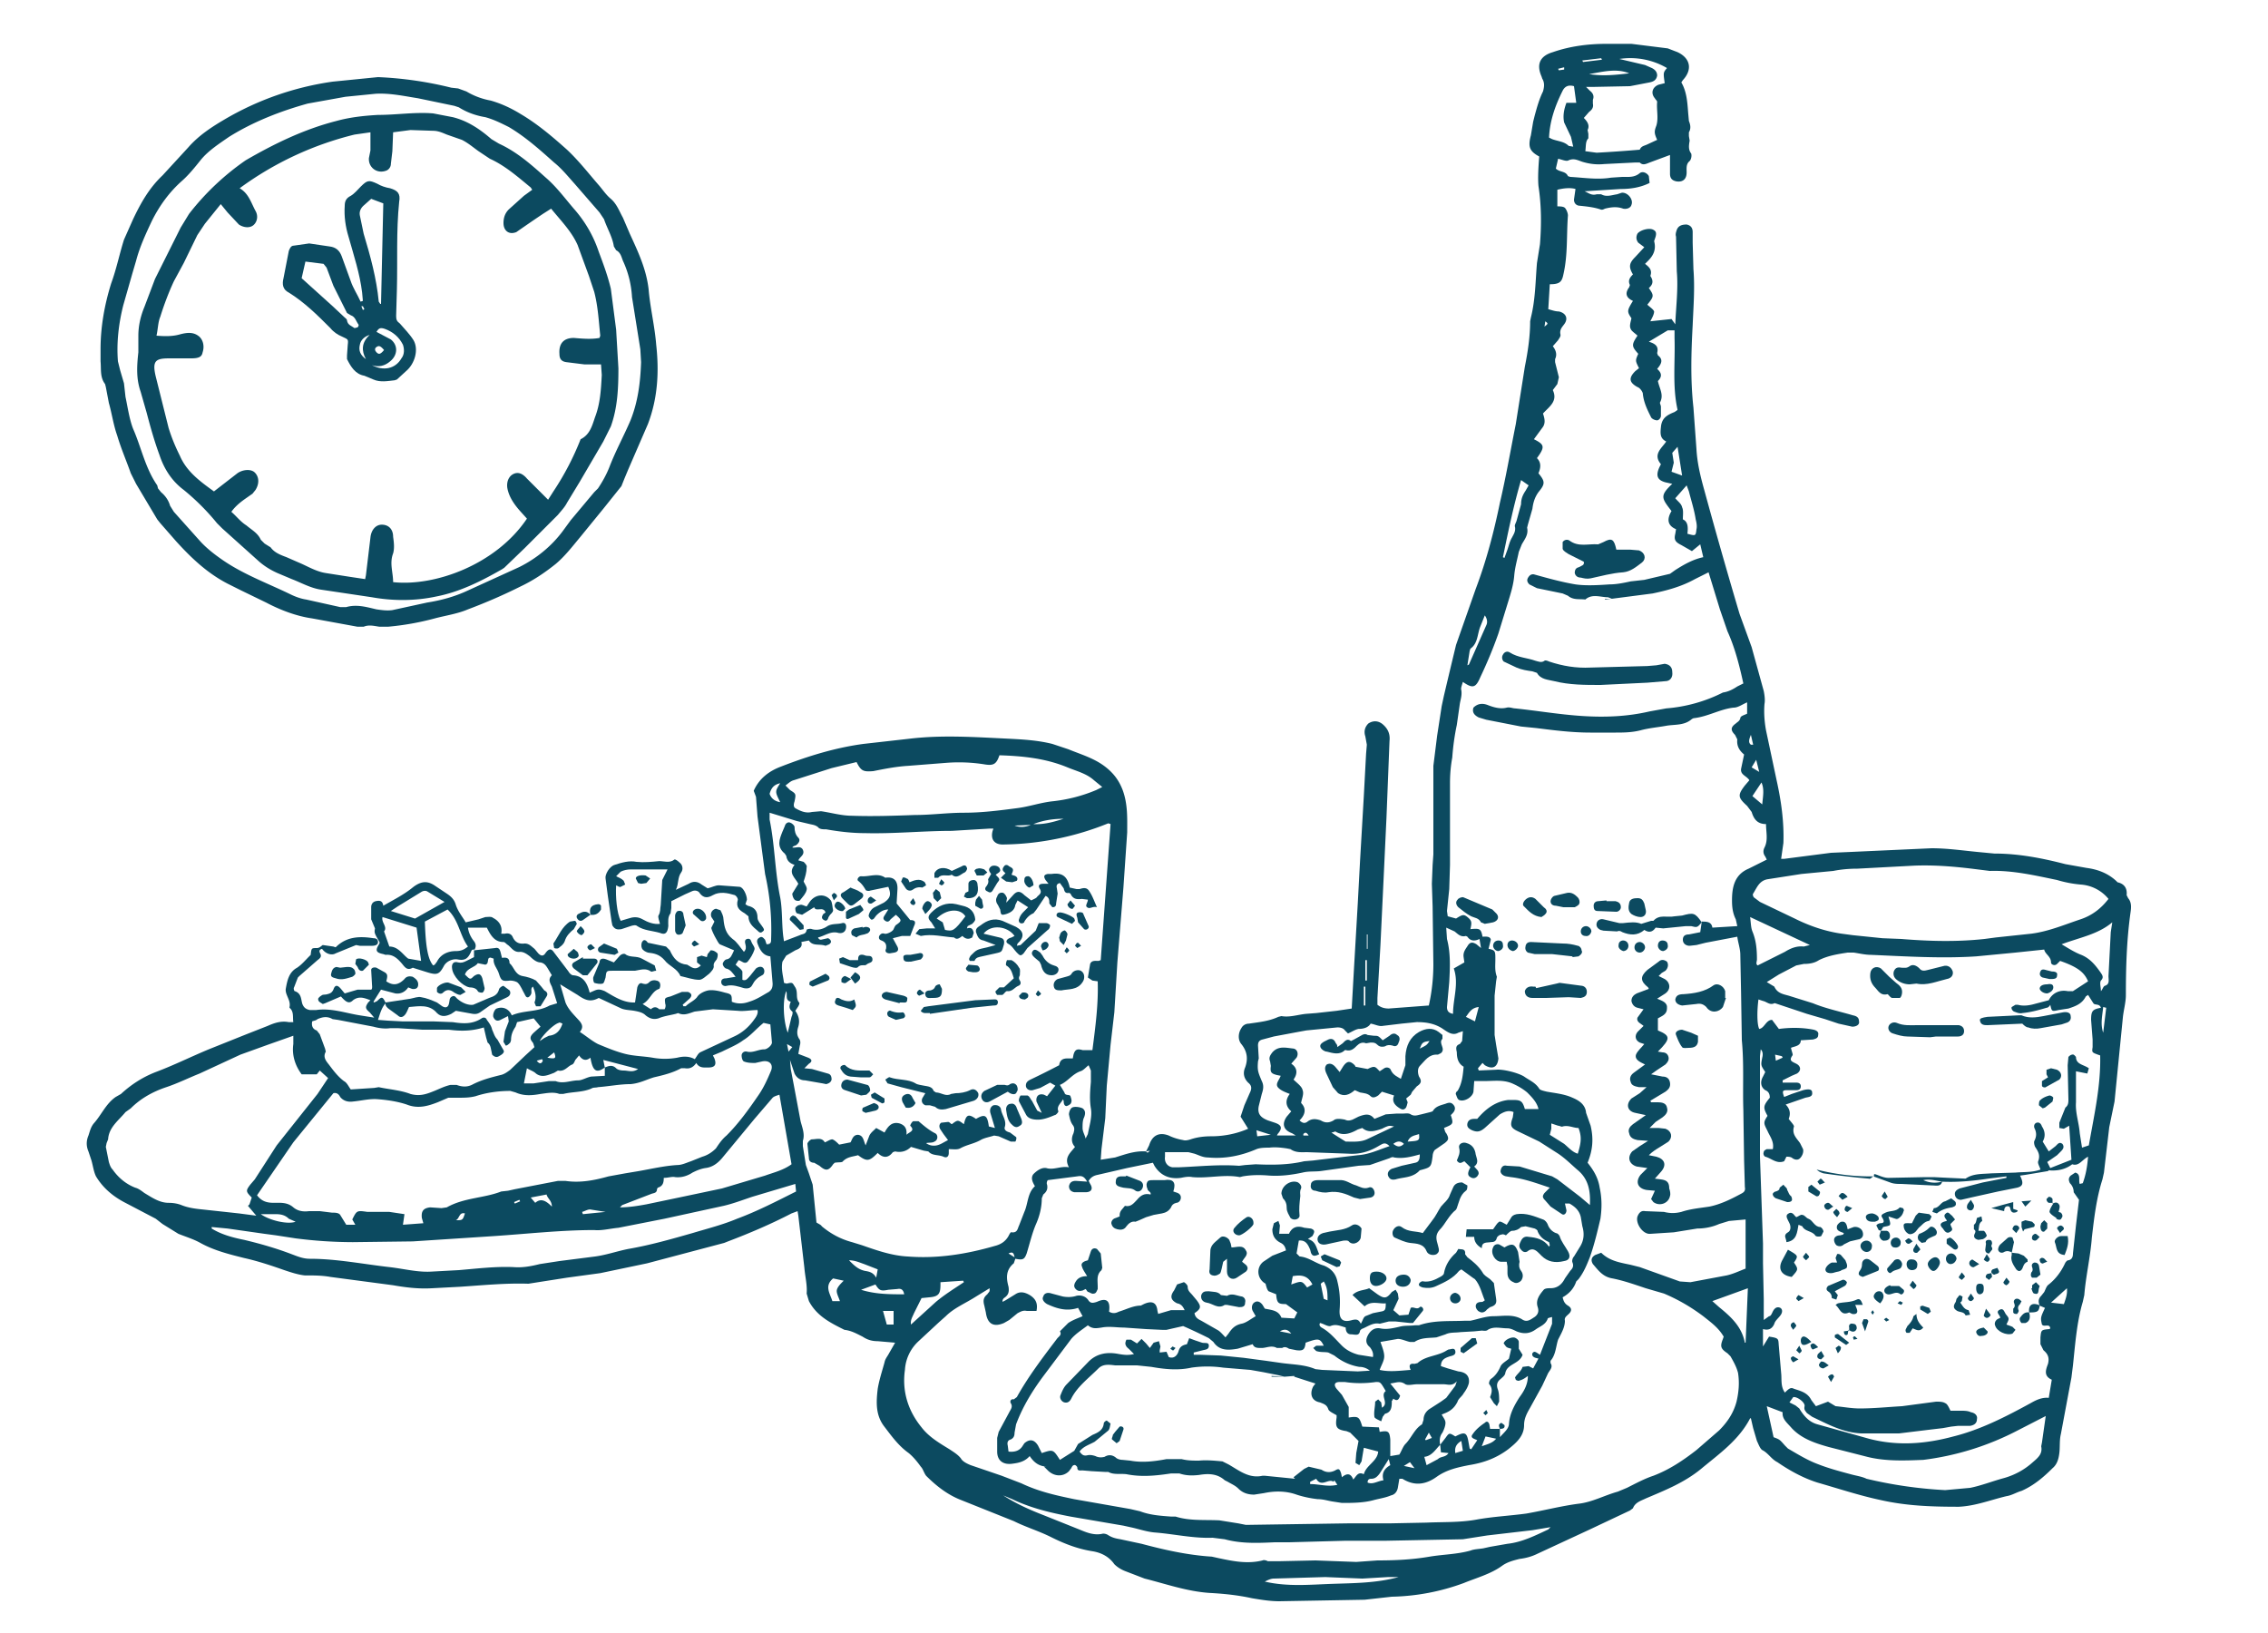 <svg xmlns="http://www.w3.org/2000/svg" fill="#0C4A60" viewBox="0 0 3000 2160"><path d="M628 1256c-3 0-4 0-5 3-4 9-8 12-18 10-7-1-15 3-18 9-6 11-9 12-22 8l-16-5-3-1c-7 4-10 0-14-5-6-7-12-13-22-12l-3-1c-10-2-11-5-5-14v-2c-7-12-7-12-6-18l-5-12v-16c0-4 2-7 6-8 5-1 9-1 10 6 14-8 28-15 40-25 11-8 19-8 29-1l15 10c6 4 10 8 12 15 3 9 9 16 13 23l17-4 9-3c3 0 8-1 10 1 8 4 13 11 11 21h5c4-1 8 0 10 4 3 7 8 10 16 9 6 0 9 4 13 7l5 6c4 4 7 4 10-1 4-5 7-6 11 0l19 25c1 2 4 5 6 5 14 1 19 11 22 23l7-3c5-2 8-1 13 1 12 7 24 15 38 15h2l3-20c1-3 3-7 7-5 4 1 6 1 9-2 2-2 6-3 9-2 2 0 5 2 5 4 1 2 0 6-1 7-10 3-12 15-22 20l11 7c3-3 7-4 11 0h7c1-1 2-5 1-7-1-8-1-8 7-10l15-6h8c5 2 6 5 2 9l-9 8 1 2h3c5-5 11-7 15-12 3-5 10-8 15-9 7-1 15 1 22 3 9 2 9 3 9 12 7 3 15 3 23 0 10-3 17-8 26-13 4-3 5-6 5-11l-3-36c-10-1-14-9-17-17-1-3-1-6 3-8 3-2 5 1 7 3l2 6c6 0 6-3 6-7a334 334 0 0 0-8-86l-10-76-2-26-3-8c7-16 20-26 36-32 36-14 72-25 109-30l62-7c43-5 86-2 128 0 20 1 40 2 60 7l21 7c17 7 35 12 50 24 10 8 17 17 22 30 7 19 6 38 6 56l-5 73-8 99-4 66-5 43-5 54-2 43-5 41-1 14 19-3c13-4 26-9 41-8 2 3 3 1 5-1l-5 1 4-8c4-13 13-18 26-13 6 3 13 5 19 6 3 1 7 0 10-1 9-3 18-4 27-4 16 0 33-3 49-10l-10-16 5-15 7-16c3-6 3-10-2-14-6-6-7-13-4-20 4-11 3-21-5-31-5-6-4-15 0-21 2-4 6-6 10-6 13-2 26-3 39-9l4-1c11 2 22-2 33-3l13-1 27-3 20-3 3-53 5-86 3-56 5-86 3-56 1-12-2-11c-2-6-1-12 4-17 6-4 13-4 19 1 7 6 10 13 9 22l-4 101-4 85-4 84-4 70v9c5 4 10 5 15 5l53-4c4-18 6-36 6-55l-1-76-1-30 1-25 1-14v-117l5-40 6-39 3-14a12676 12676 0 0 1 16-67l26-74c14-37 24-75 32-114 8-34 14-69 21-104l12-76c4-20 7-40 7-60l1-5c6-24 6-48 8-72l4-25c2-25 2-51-2-77-1-12 0-26 1-39-13-7-15-13-11-28l3-18 2-8c3-11 6-22 11-32 2-7 2-12-1-17l-1-3c-7-16-2-27 15-32 23-8 47-11 71-11h33l48 6 13 5c17 8 20 23 7 37l-2 3c7 12 8 26 9 40l1 11c2 5 3 10 0 15v5l1 6c-1 6-2 12 2 17 1 3 0 8-2 10-5 4-4 10-4 15 0 9-5 13-13 12-6-1-9-4-9-10v-25l-27 10c-5 2-9 4-13 0h-7l-40 2c-10 1-19 0-29-3-6-2-11-5-18-2-3 2-9-1-14-2l-3 13c5 5 13 3 16 10l3 1c18 1 36 4 54 1l15-1c8 0 16 1 23-5 4-3 10 0 12 4l1 9c-12 6-25 8-38 8l-48 3c5 2 9 6 16 4h6c7 4 14 1 21 0l6-2c8-1 16 9 13 16-1 4-6 6-11 5-8-3-16-2-24 0-2 1-4 2-6 1-9-3-19-4-29-5-4-1-6-4-6-8l2-14c-7-2-16-1-24 1v22c3 0 8 0 10 2s4 7 4 10c-2 26 0 52-6 78-2 10-5 13-18 13l-2 33c4 1 9 3 14 3 9 2 13 9 7 17-3 4-6 7-5 13 1 3-2 6-3 8l-7 8c4 5 6 11 3 17v4l5 20-2 9-6 8c7 15-5 22-13 31 2 6 4 13-1 19l-11 15c14 7 15 10 4 25 6 6 5 13 2 20 9 11 9 14 0 25-5 7-7 14-8 22l-6 21-1 4c2 9-3 15-7 22l-4 10c-2 10-5 20-6 31-1 13-5 25-9 38l-12 39c-7 20-15 39-24 58-6 14-10 15-23 6-1 4-3 8-2 11 1 7-1 12-2 18l-4 28c-3 14-5 29-6 43-2 11-3 22-3 34v108l-1 32-3 29 1 7 11 3c8-5 10-6 15-2 6 5 6 7 4 16 12-1 14-1 16 10 4 0 10-1 11 4l-3 12c9 2 9 3 9 14 0 8-1 15 2 23l-1 6-2 19v52l2 13 3 18c-1 12-8 15-18 9l-3-3-6 7 1 3 23-1c9-1 29 4 37 9 7 5 15 8 20 16 1 2 6 3 10 4 11 2 23 3 34 8 7 3 17 8 18 20l6 17c4 17 3 32-4 49 8 10 14 20 16 33 3 14 3 27 1 41-4 17-8 34-14 51-4 10-8 20-15 29l-3 3c-3 9-9 16-18 21 1 4 2 8 7 11s6 7 0 12c-2 2-5 4-4 8 0 9-5 17-9 25-3 9-3 20-10 28v3c4 6-2 10-4 15l-7 15-16 29c-4 7-8 14-8 23 0 15-11 24-21 32-16 12-33 18-52 21-15 3-29 6-42 15-15 11-30 13-46 3h-4l-2 12c-1 5-4 9-9 10-7 3-14 4-22 6-14 4-29 4-43 4l-13-2c-6-1-12-3-19-3-9-1-19-3-28-6-14-5-29-5-43-2l-13 2c-8 0-15-2-21-8-4-4-9-6-14-9l-4-2c-10-9-22-9-34-7-9 1-17 1-26-2h-11c-20 3-39 5-59 1-8-1-17 1-24-3h-4l-18-1-12-1c-4 0-7 1-7-4 0-1-3-4-4-3-2 0-3 2-4 4l-3 4c-8 8-20 7-28-1l-5-5h5c-11 0-18-5-24-14-6 7-14 9-22 10-12 2-21-3-21-16v-18l2-8 14-26c2-4 5-7 2-12-1-1-1-6 4-5l4-3c15-27 34-52 53-77 2-3 7-5 4-10l11-11c6-4 12-6 19-9l-6-11c-15 5-28 1-41-5-5-3-7-7-5-10 1-4 5-6 11-4l15 4c6 1 12 1 18-1 5-1 11 0 15 5 3 5 6 5 12 3 13-6 18-1 16 13 5 3 9 2 13 0 10-3 19-8 29-8l4-2c11-5 17-2 18 9l1 4 17-5h18c-2-4-4-8-10-9-8-4-10-9-4-17l4-8 9-3c2 1 5 4 5 6 0 6 4 8 7 12l5 6c6 8 6 11-3 17 1 6 5 8 9 10l21 12c4 2 7 6 11 10l4-5c4-6 8-11 17-13 6-1 12-6 19-10l-4-7c-2-4-1-9 2-11 4-3 8-1 11 3l3 5c9 2 18 2 22 12l17 1 4-8-15-11c-10 0-12-1-13-13l-10-4c-2-2-3-6-4-10-11-6-13-21-3-29l12-8 18-7c-1-5-3-8-7-10-8-4-11-10-11-18l2-8 6-3 2 6-1 11h13c4-9 11-11 20-8l8 1c2 0 5 2 5 3 1 2-1 5-2 7l-6 4c11 3 11 12 15 20-6 3-9 3-11-2l-1-4c-3-7-6-13-15-12l-3 17 4 4c12 1 21 9 32 12 10 4 16 11 18 21 3 12 4 24 3 37s4 18 17 14c5-1 8-1 11 5 3-5 3-8 6-10l10-4 10-2c6-1 7-2 7-11-9 1-19-4-28 4l-16-15c7-7 16-6 22-9l11 8c9 6 12 6 19-3l5-3 3 5 1 7-7 15 8 7 12-1 3-9c4-2 8 3 12-1 2-2 6 2 4 5l-13 16h-4l-19-2h-9l-12 3c-9-2-16 4-24 7l-2 2c-1 8-7 5-12 5s-7-4-7-9c-7-2-13-5-20-2-4 1-9-3-14-4-1 2-1 4 2 6 11 6 18 15 27 24 6 6 14 10 22 12l19 3c1-5-1-9-4-13-5-4-6-9-3-15s8-11 16-10c9 2 17 0 26-2 7-2 14-1 21-2h5c20-7 41-5 61-6h7c10-2 20-6 31-6 12 0 25-3 37 4 7 5 12 0 17-3 4-3 6-7 4-13-3-9 2-16 8-23 2-2 6-2 9-2 9 0 15-5 19-13l7-10c3-3 5-6 3-11-1-2 0-6 2-8l8-13c5-8 6-17 3-27l-2-12c-2-9-8-14-15-18h-6l2 9c0 4-3 7-6 5l-15-10-7-8c-4-4-4-6-1-10l7-7c-18-6-34-12-52-14l-6-1c-5-1-8-5-7-8 1-5 4-7 8-6l17 1 43 13 7 4 30 23 13 11c1-19-2-35-17-47-8-7-16-15-25-21l-25-16-27-13c-11-5-12-8-8-19l1-7c-7-3-13 0-18 3l-20 18c-6 5-10 6-17 3-4-2-7-4-6-9 1-4 4-6 9-6h4c11-13 24-23 41-25h7c10 0 12 2 15 12h18c-2-9-9-16-15-22-6-5-13-9-20-12-12-5-24-3-37-3h-13l-1 14c-1 7-12 14-19 11-2-1-3-4-4-7-1-1 0-4 2-5 6-10 7-21 8-32-7-4-9-11-9-19-1-5-2-9 4-11l3-4 1-13-6 2c-7 4-13 0-19-4-11-8-23-10-36-10l-20 2-25 3c-5 1-10-2-16-3-3 5-9 7-16 7-5 1-9 4-14 6l-4-4c-2-3-6-4-10-4l-41 4-11 2-32 6-15 4c-4 1-6 3-6 8l1 17-1 4c-1 12 0 14 5 26 3 6 2 11 0 17l-4 16c-2 10 2 15 12 19l9 3c9 3 11 7 4 15l-1 2h25l-5-3c-11-4-14-12-7-22l6-7c-8-7-8-15-2-23-5-2-11-4-15-8-5-5 1-10 3-16l-5-1c-8-2-9-4-8-12l-1-6c-2-5 0-8 3-12 8-9 18-6 28-5 5 1 7 7 4 12l-7 8c9 6 8 14 3 21 5 5 11 9 12 14 2 5-1 11-2 17 7 7 6 15-2 23 4 4 7 4 10 2 6-5 12-4 18-2 5 3 10 4 17 0 3-3 10-2 15-1 4 2 7 1 10 0l8-4c8-3 15-5 21 3l15-6 14-1h8c4 0 8-1 11 1 5 3 9 1 14 0l12-3 3-1c4-7 11-8 17-10 5-2 8-2 11 2s1 8-2 11l-2 2c4 12 3 12-9 17 1 2 1 5 3 7 4 7 3 9-2 13l-13 9c-2 2-3 6-3 8-2 15-2 15-17 19l-2 2c-9 8-20 7-30 10-5 1-8 0-10-5-1-4 1-7 5-9l13-4 18-4c5-1 6-5 6-11-11 3-22 6-34 4-2-1-4 0-6 1l-26 9-15 1-50 7c-8 1-16 0-24 2-14 3-29 5-44 4-12-1-23-1-35 1l-4 1c-21-4-42 2-63 0-5-1-10 0-15 1-15 2-27-3-35-16l-2-4-34 7-39 9c-5 1-9 3-12 8l2 4c4 6 2 11-6 11h-15c-5-1-7-4-7-8 1-5 4-7 9-7l15 1c-4-7-7-8-13-7l-39 5c-1 1-2 4-1 6 1 5 0 9-5 13l-2 5c0 12-3 24-8 35-5 12-8 25-12 38-3 8-5 9-15 7l-2 6c-11 9-10 20-7 31 1 7 0 11-6 15-1 1-2 2-2 5l4-2 13-8c6-4 12-3 19 1 8 5 11 11 9 21h-13c-5-1-8 1-12 3l-11 9-7 4c-14 6-22 1-24-14l-2-9c-2-7-1-11 4-15 1-2 3-3 3-5v-3l-18 11c-14 9-29 15-40 26l-9 8-28 26a56 56 0 0 0-17 37c-4 28 4 54 22 76 10 13 24 21 37 29 6 4 11 7 15 12 2 4 8 7 13 9l41 14 26 10c23 11 46 16 70 21l74 13 13 3c13 5 27 6 41 7h6c19 6 39 4 58 5l25 4 10 2 134-2h55l50-1c22-1 44 0 66-4s44-5 66-8c23-4 46-10 69-13 18-2 34-11 52-16l12-5c12-6 23-12 35-16 21-8 39-20 57-34l30-26c11-11 19-23 23-38 3-13 4-25 2-38-2-8-6-15-10-22l-4-4c-9-6-10-9-6-19l1-3c-7-12-17-19-27-27-16-12-33-22-52-30l-24-7c-15-5-29-10-44-13-13-2-19-11-26-19-3-5-2-9 3-12l8-3c11 11 25 13 39 16l12 3 53 19 14 1 48-9c9-2 17-6 25-9v-65l-22 2-13 4c-9 4-19 6-29 6l-31 5-31 2c-10 1-20-14-17-23 2-5 5-8 10-7l25 1c8 2 15 2 23 0 12-4 24-5 37-7 15-3 29-10 42-17 4-2 6-4 5-9l-1-35-1-67c-1-30 1-61-2-92l-1-63-1-50c0-8-3-16-4-24l-42 8-12 3-9 1c-5 0-9-3-9-8s3-7 8-7l15-3 2-14c6 0 13 0 14 8l33-2-2-9c-4-8-5-16-5-25 0-17 3-34 22-42l24-12-2-4c-3-4-3-8-1-12 5-10 2-20 2-31-11 0-16-6-19-16l-6-8c-12-11-13-14-3-27l6-7c-4-6-12-7-11-15l4-19c-6-5-10-11-9-20l-3-6c-6-6-6-10 1-15 2-2 5-3 6-7 0-3 5-4 9-6v-15c-7 3-12 7-18 7-18 2-34 12-53 14l-2 1c-10 9-23 7-34 9s-23 3-34 6c-12 3-23 3-35 3h-31c-25 0-48-3-72-6l-20-2-46-9-10-3c-6-3-9-7-7-13 6-6 13-6 20-3 8 3 16 5 24 3 4-1 8 1 11 1 29 3 58 8 88 10s60 1 90-6l22-4a201 201 0 0 0 75-21c7-1 13-4 19-8l8-4c-5-23-11-47-21-69l-10-29-15-49-18 9c-18 10-37 15-56 19l-54 7-5-2c-10 0-21-5-30 3-8-1-16 1-23-5l-7-3-34-7-10-5c-3-3-4-6-1-10 2-3 5-4 8-3 18 5 36 10 54 13 14 2 30 1 45 0 9 0 19-2 28-4l18-2 34-8 7-5c11-7 23-14 37-17l-4-17-11 9-14-8c-8-4-10-7-8-15l1-6c-12-5-12-14-6-24-13-17-16-20 1-36l-9-2c-11-3-13-9-8-20l2-4c-11-13 1-21 7-30-8-4-8-10-7-19 1-12 8-16 18-20l3-2 1-1c-7-31-3-63-4-95v-10h-9l-25 15c10 3 13 7 11 15l1 3c8 6 4 12-1 18 7 6 6 11 1 16 2 10 8 18 3 28-1 1 1 4 1 6v12c0 3-3 6-5 6-3 0-7-2-8-4-5-10-10-20-11-32-1-3-4-7-7-8-11-6-12-12-3-21l5-4c-5-10-5-10-1-19-9-10-9-12-1-24-3-3-8-6-9-9-2-4 0-9 1-14-6-9-6-10 2-23-9-4-11-10-5-18l1-3c-3-6 0-10 4-14-6-10-5-15 3-23l12-13-8-6c-3-4-3-8-1-12 4-5 16-8 21-5 4 2 4 5 3 9l-2 6c3 11-1 19-8 26l-4 4c5 4 10 8 7 16 4 6 4 11-2 16 7 10 7 11-2 22 3 3 8 6 9 9 0 4-3 9-5 13l28-3 5 7c1-24 4-47 2-70l-1-46c-1-3 0-6 1-9 2-5 6-7 13-7 5 1 8 4 8 10v14l1 35c2 25 0 50-1 74-2 37-3 73 1 109l4 55c1 18 5 35 10 53a7519 7519 0 0 0 47 165l16 44 16 58c1 5 2 12 1 17-1 12 0 24 2 35l14 66c6 27 10 55 9 83l-3 21h4l62-8 23-1 110-5c21 0 41 3 62 5l21 2c32 0 63 6 94 14l28 5c15 2 28 7 39 17l2 2c9 2 13 8 12 17l2 4c5 6 4 13 3 20-5 36-6 72-6 108 0 10-3 20-4 30l-11 111-7 34-7 60-2 9c-8 25-11 51-14 77-2 26-8 51-10 76l-2 9c-8 27-10 56-13 84l-2 16-14 75c-2 8-1 17-2 25s-3 15-9 20c-12 12-25 23-41 30-7 2-13 6-20 7-21 5-41 13-63 14-35 0-69-1-104-9-28-6-55-15-83-23-19-6-37-16-53-27-8-4-12-12-20-16-3-2-5-8-7-12l-5-17-3-13h-1c-15 29-41 47-65 67-22 18-47 28-73 39-6 3-14 5-17 13l-4 3-17 8-36 17-69 32c-8 4-16 6-24 7-8 2-16 4-23 9-15 11-34 16-51 23a291 291 0 0 1-95 18l-36 4-113 2c-12 0-24-2-36-4-18-4-37-6-56-7-30-2-58-12-86-19l-26-10c-5-2-10-5-14-9-7-10-17-15-28-17-20-3-38-10-56-19-16-8-33-13-49-21l-70-28c-18-7-33-19-46-32-3-4-4-9-7-12-5-7-10-13-16-18-14-10-23-23-33-36-11-15-10-32-8-49 2-12 6-24 9-35 1-5 4-8 6-12l8-14-23-2c-8 0-14-2-20-6-8-4-15-8-24-9l-2-1c-18-9-35-18-45-37l-3-10c1-11-2-22-3-34l-8-69-1-6-8 3c-27 14-55 26-84 37l-5 2-102 27-62 13-44 6-32 5-19 3c-30-1-60 2-90 4l-38 2c-17 1-34-1-51-4l-83-11c-11-2-22-2-34-2-9-1-18-4-27-7-17-6-35-12-53-16-20-5-40-10-58-20-9-5-19-8-29-12l-21-13-9-7-42-22c-15-8-28-19-37-34-3-6-4-14-6-21l-4-12c-3-7-3-14 0-21 2-6 3-11 7-16 10-11 16-26 29-35l7-4c13-12 28-22 46-29 24-9 46-20 70-30l50-20 28-11c9-4 18-7 28-5h6c-1-7 1-14-5-19v-1c2-9-6-16-5-24 2-11 4-22 15-28 6-4 11-10 16-15l2-2c1-9 1-9 8-9 4 0 6-3 8-4l14 2 3 1c14-14 31-15 50-12 3 0 6 1 6 5s-4 5-8 5h-16l-5-1-27 11c-5 3-13 1-18-6-3 1-4 2-3 5 3 5 1 7-3 10l-24 21-2 2-5 13c-1 1 0 5 1 5 9 3 8 11 10 17 2 5 5 7 10 8h8c20-3 39 4 58 7l19 3-6-7c-6-5-6-7-2-13l3-3c-8-3-15-6-23 0-5 5-9 3-16-5l-21 9-3 1c-3-2-6-3-6-6-1-1 2-4 4-5 2-2 5-1 8-2 4-1 6-2 8-6 2-6 5-7 10-1l5 6 17-5h18c2-1 1-6 1-8l-1-18c0-3 4-4 7-3l9 5c6 3 6 5 4 13 9 6 16 5 24-3 3-4 7-4 11-3 3 2 6 4 7 8 1 6-2 9-8 8l-5-2c-4 6-10 9-17 8l-19-5-10 16 1 1 4-2c6-6 7-6 11 2h1c-6 6-8 14-11 23l13 1 19 1h41l26 1c13 2 26 3 38-5 3-2 6-1 7 2 3 4 6 8 7 13 2 4 3 9 7 13l8 14c2 3-2 6-6 8-3 2-6 1-9-2l-1-5c-1-4-1-8-5-11l-2-7-3-13c-16 5-31 5-46 3h-35l-32-2h-11c-7 1-15 0-22-2l-47-9-7-1c-7-4-13-3-20 0-2 2-5 2-7 3-1 5 0 10 6 12l4 5 7 19 1 4c-4 7 0 12 4 17 6 8 12 16 20 22 4 2 6 7 9 11l31-2 6-1c14 3 29 4 42 9 11 3 19 1 29-3 8-3 15-7 24-9h8c8 3 15 3 22-1 12-6 24-9 36-12 5-1 9-4 13-7l20-19 12-11c-1-2-1-5-3-7-4-5-2-8 2-12l9-8-9-11-22 5-2 6c-4 6-6 11-6 18l-1 3c-2 2-4 4-6 4l-3-5 2-14 5-13-1-7-10 5c-4 2-7 1-9-3-2-3 1-11 4-12 8-3 16 0 20 9 16-7 34-4 50-13l10-3-7-22c-3-6-5-10 0-15l-6-10c-2-3-4-6-9-7-5 0-10-4-14-8-4-3-8-6-13-6-8 1-11-5-16-9-2-1-4-4-6-4-12 0-17-9-22-19h-25c1 7 4 13 8 18 3 4 3 8 0 12l1-1zm738-166c15 1 28-3 41-7-14 0-27 2-40 7v1l-25 1c8 3 16 2 24-2zm-566 322c-11 8-16 5-19-13-6 5-11 3-15-3l-5 6c-1 2-2 5-4 6-6 2-10 10-19 8l-5 3c-8 3-16 7-24 1-3-3-7-4-12-7l-4 20h13l20-3h9c10 4 20-1 30-1 5 0 11-4 17-5l18-1v-11c5-2 10-4 15 1 2 2 6 3 10 3 6 0 12 3 19-2l-46-12 2 10zm1184 478v11c5-6 12-11 12-18 1-13 7-24 14-35 6-8 11-17 11-28-4 3-7 5-11 6-1 1-4 0-5-1l-1-3c3-5 8-8 10-14l8-1 6 3 7-13-4-1c-3-1-5-3-4-6 2-3 4-2 7 0l3 2 16-41v-9c-3 1-6 1-6 3-3 7-9 9-15 13-8 6-16 7-26 3-4-2-8-4-12-4-9 0-18-3-26 2-2 2-6 1-8 1l-10 1-18 1c-7 1-14 0-20 3l-12 4c-10 1-20 0-29 6h-6c-5-1-11-4-16-4l-23 4c2 6 5 13 5 19s-4 12-6 18c13 3 27 1 41 0-3-6-1-9 5-8l4-1c11-10 27-9 39-17l2-1c3 0 8-3 9 2s-3 6-7 7c-6 2-12 4-12 13l9 3 14 4c10 1 15 6 14 15-1 5-4 10-7 14-2 4-7 7-8 11-4 8-9 12-16 15l-5 2c2 4 5 7 5 11s-2 9-4 13c-4 5-4 11-3 16-6 6-11 15-21 16l3 11 15-8c4-4 10-2 14-8l-10-1-1-10 7-9c5-7 5-7 13-2l2-1c10-5 13-4 15 6l2 11 2 1 8-12c-4-2-10-3-6-8 4-6 10-11 16-15 3-3 5-1 6 2l1 6h13zm-285-69-8-2-20-4-17-3-36-3c-14-2-28-2-42 0-18 4-36 2-53-1l-19-2h-29c-8-1-16-2-22 4-13 13-28 24-36 40-2 4-5 6-9 5s-7-6-5-10c2-5 4-10 8-14l29-30c11-11 25-13 40-10 6 1 12 2 20 0l-6-6c-2-2-4-3-5-6-1-2 0-5 1-7h6l8 5 6-6 6 6 5 6 5-7 7-2 2 7-1 5v3l9-1 3 7c8 3 12-4 13-8 2-7 7-8 11-9l3-8 8 3 9 3c4 1 9-1 9 4s-4 5-8 6l-8 2-4 1v3h9l27 1 30 3 30 4 21 3c15 2 30 2 44 8l9 1 47 2 16-1c-5-4-10-5-14-5-12-2-23-7-33-15l-8-4c-5-1-10 0-16-2l-4-4c2-1 3-3 5-3h9c-5-10-7-10-24-4-1 9-3 11-12 10l-10-2c-3-2-6-3-9-1h-7c-7-4-14 0-20 0s-10 0-12-5l-20 6c-12 2-24 3-32-9l-6-5a710 710 0 0 0-34-16l-22 5h-6l-21-1-29-2c-10 0-20-2-30 0-7 1-12 2-18-3-8 6-16 11-22 18l-36 48c-15 20-28 41-37 65l-2 11c0 4-1 7-5 9-4 1-5 4-4 8l1 8c8 1 15-1 19-8l2-3c7-6 13-5 18 3l5 10c15-5 15-5 24 9l19-12 5-9 19-12c7-3 14-6 15-15 0-2 3-4 4-4l5 4c-1 4-1 8-4 10l-17 14c-7 4-15 6-20 13 3 4 5 6 10 5 4-1 8 0 11 1 4 2 8 2 12 1 5-3 10-3 15 1 2 2 6 3 9 3l10 1c16 3 32 1 48-2h20c8 2 15 2 23 2 10-1 20 0 31 1l8 4c14 8 27 19 45 15h3l40 4-2-2 14-11 6-3 17 4c6 4 12 4 18 1 5-3 6-2 8 4l1 5c7-6 12-5 15 3 4-4 6-11 14-7 3-12 18-17 19-30l-19-5-3 18-3 5-5-3 1-13 3-16-11-11-5-2c-13-2-15-5-13-18v-3c-5-3-10-5-11-8-2-6-6-7-11-9-11-2-14-11-9-21l3-4a3744 3744 0 0 1-28-9v-1l-13 1zm999-94c-2-5-2-9 2-13l4-5c2-4 3-8 6-10 10-8 17-18 22-29 1-1 2-3 4-3 5-1 6-5 6-9l4-37 4-34-7-10c0-5-2-9-5-12-2-4-2-7 1-10l6-4c8 2 4 10 6 15l4-1c4-11 6-22 7-35-8 4-12 13-21 10-9 7-20 9-31 8l-1 1-30 5-7 1c5 10 4 14-4 16l-25 5-36 8-13 3c-4 0-7-2-8-6-1-5 2-7 6-9l31-8 31-6v-2l-24 3c-20 3-41 5-61 4-8-1-15-4-25-2 9 4 17 4 25 2-2 7-8 5-13 5l-41-2c-5 0-10 0-15-2l-22-8h1c-1-4 1-3 4-2 5 2 10 4 15 4l49-1h11a4299 4299 0 0 0 42 2c10-7 22-6 34-7l32-1c11-1 22 0 33-4-1-4-4-8-3-11 3-8 0-13-4-19-1-2-2-6-1-8 3-6 3-11 0-17-1-3 0-6 3-7 4-1 6 2 7 5 4 6 5 13 1 20l8 13 9-7c3-3 5-6 9-3 3 4 1 7-2 10l-5 5-13 9 4 8 28-11-3-45-7 4-6-1v-7l6-15 2-5c4-3 4-7 4-11l-1-45 1-11c1-1 3-3 5-3 2-1 4 2 5 3 0 10 10 10 17 15l-2 7-15-3v41c-1 14 4 27 5 41l3 19 9-3c7-40 16-79 15-119l-3-1c-8-3-8-3-7-10v-10l-2-26c0-12 2-14 13-16-2-6-8-3-10-6l-7-11-3 2c-5 10-14 13-23 16l-13 2c-9 2-9 2-11-7-1 2-3 4-5 4-10 3-21 6-32 7-4 1-8-1-11-2-2-1-4-4-3-6l5-3h3c7 2 15 1 22-1l19-5c5-10 15-14 25-12h7l20-13c-5-12-14-19-37-27l-4 4c-3 3-8 1-8-2 0-8-8-11-9-17l-38 4-52 5c-46 3-93 0-139-2-8 0-16-2-23-3h-8c-13 2-26 4-38 10-6 4-13 5-20 5l-10 2-23 12-16 10 10 6c4 9 12 10 19 12l32 10c17 7 36 11 53 16 5 1 8 3 8 8 1 4-3 7-9 7l-18-4-18-6-24-7-42-14h-1c-6 3-10-2-15-3l-6-2c-2 15-2 33 1 39 7-1 9-12 17-12l9 12c15-2 31-2 46 1 4 1 7 3 6 7 0 4-3 5-7 6l-16 1c0 8-9 8-13 10 1 5 3 9 2 10-5 7-1 8 5 11s7 9 1 13l-7 3-12 6v3h18c3 0 6 1 6 5s-3 5-6 5h-12c-6 0-7 1-4 9l10-4 15-5c8-2 12-1 12 3 1 6-5 6-9 7l-26 9c7 7 6 14 4 19 3 4 7 8 7 10-3 10 3 15 8 22l4 8c1 4-1 9-4 12s-7 2-10 0c-2-2-6-2-8-2l-3 6c-10 4-17-4-25-6-2-1-3-4-2-6 0-2 2-3 4-4h8c2-10-4-17-7-24-5-10-6-11 0-20-6-11-6-13 3-24 0-4-1-8-6-10-6-4-7-11-3-18l3-6c-6-9-6-9-4-19 1-4 1-8-2-11l-1 9v133l4 115v26l1 47v28l7-5c3 0 4-5 6-8s5-5 9-3c3 2 3 6 0 10s-7 7-8 11c-3 7-8 9-15 7v23l8-13c14 2 12 3 13 13l3 35c1 8-1 18 5 26 6-6 8-7 12-5 9 3 18 5 23 15l6 8 16-6 10 6c11 1 21 3 32 3 19 0 38-2 56-3l45-6c4 0 9 0 12 2 3 1 5 6 7 10h13c5 0 10 0 14 2 6 1 9 5 8 9 0 5-3 8-9 9h-16l-9 1-11 2-17 2-41 5h-50c-24-1-44-12-65-22l-7-5c-2-3-4-4-3-9s-10-13-15-12l-5 7 8 4 5 4c6 10 13 18 24 21l68 19c38 10 75 7 112-3 36-9 69-26 102-44 7-4 15-8 24-7l4-24c-11-5-8-13-5-21 2-8 0-13-6-18l-4-8v-9c1-10 1-10 12-11l1-1c-1-7-8-1-11-5-2-9-2-9 4-22l-7-3zm-1292-273c-2 5-9 9-6 16 0 1-3 5-5 5-7 3-15 6-22 6-6 0-13-1-16-7l-9-17c-1-2 1-7 2-8h9c3 1 4 5 6 7l7 13 6 3-7-15c-1-7 3-11 10-9l4 2 11-14-7-4-13 7-10 3c-5 1-9-2-9-6s2-6 6-8a1114 1114 0 0 0 38-19c1-7 5-9 11-9h7l1-5c2-7 5-8 12-6h13c4-31 8-61 7-91l-7-1-6-4 3-18c2-5 7-4 11-4l3-1 13-180-3-1a382 382 0 0 1-137 28c-14 1-19-7-16-18l1-3h-5l-50 3c-38 0-76 4-115 3-17 0-34-2-51-5-4 0-9 0-11-3-4-3-7-3-11-4l-17-4-36-11v9c7 34 7 69 14 103 3 16 2 34 4 51l1 7 21-8c4-2 8-1 9-7 0-1 5-2 7-1 7 2 14 0 19-3 7-5 14-3 21-5 4-1 6 2 5 7s-5 7-10 6c-10-3-18 4-27 6 1 2 2 3 4 3l9-2c1 0 4 2 4 4 1 1-1 3-2 4l-5 2c-8-3-17 1-22-7l-10 2c2 7-3 9-8 11l-12 7-5 8c-2 10 1 19 2 28l3 1h1c8-2 7-1 11 5 4 7 0 14 5 20 1 1 0 3-1 5l-4 6c5 7 6 14 4 21-2 6-2 11 1 16 2 2 2 6 1 9l-2 11 13 5c5 2 6 5 1 8l-6 6 10 1 21 6c4 1 5 4 5 8-1 4-4 5-7 6l-5-1-23-4c-6 0-11-3-14-9l-6-18 1 12 4 21 9 48c2 8 6 17 3 26v7l4 25 4 11 5 15 5 50c3 2 6 3 7 5 12 10 25 17 40 21l13 4c20 7 40 14 61 15 39 3 77-3 115-14 8-2 14-6 18-13 1-2 3-6 4-5 8 1 8-5 10-9l7-18c5-11 4-25 14-34-3-5-6-11-2-16 5-5 11-9 17-8 10 3 19-3 30-1-7-13 2-19 8-27-5-5-5-12-2-18 1-4 2-7-1-11s-4-9-5-14c0-2 1-6 3-8 2-3 11-2 15 0 4 3 4 7 2 12-2 4-2 9-2 14s3 9 4 14l3-6c2-11 6-23 4-34-2-12-1-23 0-35v-15l-3-7c-4 3-7 7-11 8-11 4-17 14-27 18l6 10c1 5 7 2 8 5s2 6 1 8c0 2-3 4-6 5-3 0-4-3-4-7l-1-2zm-846 164-2-7c-1-9 2-13 11-14l15 1 7-1c23-13 49-12 72-21l9-1 9-2 57-11h10c20 3 39-1 57-6l22-4 18-3c17-3 34-7 51-8 6 0 12-3 18-5l15-6c7-2 13-6 18-11 4-6 8-12 14-17 16-16 29-34 42-53 7-10 12-21 17-33 3-8-2-14-12-12l-9 2c-5 0-10 0-15-2-2-1-3-5-3-8s3-6 7-5c8 2 15-3 23-3 4 0 11-6 10-10l-2-23-9-2c-10 8-17 17-27 23-8 6-18 10-28 15l-12 5 2 4c3 8 1 12-8 12-6 0-12 1-16-6-4 6-9 8-15 7h-5c-11 6-23 9-36 12-10 3-19 8-31 9-14 0-29 3-43 4-3 1-6 0-9 2-12 5-25 4-37 7h-5c-8-3-17-1-25 0-11 2-22 3-33-2l-7-2c-15 0-31 2-46 7-8 2-15 2-23 2h-13l-14 6c-13 5-26 9-41 3-12-4-25-6-38-7-11-1-22 2-33 3-7 1-13-1-17-6-2-4-5-6-9-5l-53 65-48 70c6 8 13 10 22 10s18-1 26 6c6 5 13 6 21 5h14l16 2c4 0 9 0 11 3l8 13h12l-4-7c6-12 6-12 20-10h29l20 3-2 14 27-2zm-172-248-34 12-36 13-54 25c-15 6-29 13-44 18-18 6-34 15-47 28l-7 5c-9 11-22 20-23 36l-2 5-1 5 4 20c1 3 2 7 5 10 7 10 17 19 30 24 4 1 8 4 12 7 10 6 20 13 32 13 6 0 12 1 17 3 10 4 20 5 30 6l46 5 23 3-11-13 2-2 3-9c-8-8-8-9-2-17l6-7 29-45 54-68 14-21-11-10-4 5h-20c-9-12-13-26-11-40v-11zm2401-181a52 52 0 0 0-37-19c-11-1-21-3-31-6-29-6-59-13-89-12l-24-3c-25-3-50-5-76-4l-75 4c-11 0-22 1-32 3l-42 4-45 7c-11 2-14 11-19 19-1 1 0 4 1 5l8 6 46 22c20 10 41 17 62 20l15 2 39 4 25 1c37 3 73 4 110 0l15-2 47-5c23-3 44-12 65-19 15-5 27-14 37-27zm-1750-150 6 6c8 5 8 5 6 15-1 3-2 7 1 9 7 4 14 7 22 5l12-1c14 2 27 6 41 6 28 1 56 0 83-1 22 0 43-3 65-3 24 0 47-3 70-6 16-2 30-7 46-9 20-2 40-7 59-15l8-4-11-9c-10-9-23-12-35-17-29-12-59-15-90-16-4 12-8 14-20 12a216 216 0 0 0-50-2l-51 4c-16 1-31 4-46 7-13 1-16 0-22-12l-33 8-50 16c-4 1-7 4-11 7zm-759 584v2c13 8 28 12 43 15 21 5 42 11 63 19 8 3 15 6 24 6 35 0 70 7 105 11 18 2 37 7 55 6l37-2c24-2 48-5 72-4 12 1 23-1 35-4l26-4 47-6c15-2 29-7 44-10 29-5 57-13 85-21 20-6 40-11 59-19 27-10 52-23 78-36l-1-10-57 17c-12 4-25 9-38 12l-78 17-61 12c-11 1-22 4-32 3-44 0-88 5-133 8l-107 7-80 1a600 600 0 0 1-75-5l-26-4-15-2-49-7-21-2zm2426 250-37 19a368 368 0 0 1-125 39c-25 1-50 2-74-4l-51-13c-18-5-36-11-49-25-6-7-13-12-12-21l-21-8 9 41c8 3 8 3 15 11l4 4c12 7 25 15 38 20 15 6 30 10 45 14 7 2 15 3 21 6a575 575 0 0 0 104 15l33-3c15-3 30-9 45-13 14-4 27-11 38-21 7-6 13-11 11-21l1-5 5-35zm-655 147-24 4-60 7-32 5-103 2h-53l-74 2h-19c-22 1-44 2-66-4l-16-2c-26 1-51-5-77-7-11-1-22-5-32-7l-9-2-70-12c-26-5-52-11-77-23l-12-5c17 11 35 19 53 26l45 18c10 4 20 9 32 7 3-1 6 0 8 1 6 4 11 5 17 6l28 6c30 8 61 15 93 17l9 2c19 4 38 8 58 3 2-1 5 0 7 1h17l46-1 54 2 28-2c23 0 46-1 69-5 18-3 36-3 54-8 5-2 11-2 17-3l9-2 23-4c19-2 37-11 54-19l3-3zM767 1365c8 5 16 12 24 16 12 5 24 10 36 13s24 3 36 5c11 2 22 2 33 0 8-2 16-2 23 2 3-4 4-7 7-9l45-21c11-5 20-13 27-23 3-4 5-8 4-12-9 0-18 2-26 1l-33-2-24 3c-7 2-14 6-22 2l-3 1c-8 2-16 3-23 6-7 2-12 0-17-4-4-4-10-5-15-6-6-1-12-1-17-3l-30-14c-11 6-18 3-28-4l-23-14 7 24c4 10 12 17 19 25 3 4 5 8 0 14zm264 83c-3 1-7 2-9 4l-24 28-43 52c-6 7-13 12-22 13-6 1-11 3-17 6-6 4-14 7-23 6-4-1-9 1-15 1 0 6-1 11-8 13l-1 2c0 5-4 5-7 6l-39 15-3 3c12 0 24-2 35-4l43-9 57-12 57-17c11-4 24-7 35-15l-16-92zM2097 200l15 2a1802 1802 0 0 0 57-4c2-5 6-5 10-7l13-6c-4-9-4-11-1-19 3-10 0-21 1-31 0-2-2-3-3-5-6-7-3-15 5-18l8-2c-2-14-2-14 3-20a96 96 0 0 0-63-12l34 8 9 4c4 2 7 5 7 10-1 6-5 8-10 9l-26 5-50 1h-8l5 5c4 3 6 7 4 12v5c1 5-1 8-5 11l-7 8c5 5 8 10 5 16l1 5v6c-4 4-3 10-4 17zm-264 1640c-7-12-7-12-13-12-14 2-28 2-41 0h-7c-7 0-8 4-4 9l7 8 9 16v14c13-2 14-1 18 12l22 1 1 6c11-2 13-1 14 10v22l12-2c3-5 5-11 8-14 8-8 12-20 22-26l2-6c0-7 4-12 9-15l14-9 7-5 12-16 2-6c-6 7-12 4-17 4h-36c-5 0-11 2-15 0-7-5-12-2-20-1l13 16c-2 7-5 7-9 4l-1 2-1 1c0 7 0 15-9 17l-3 4-2 6c-4-2-9-4-9-6-1-7 1-13 1-20l4-3 4 4 1 7c10-6-3-16 5-22zm5-324c-6-6-9-3-13-1-13 8-26 12-41 11l-55-2c-7 0-15 1-22-4l-5-1c-7-1-15-2-23-1-5 0-12 0-17 2-21 9-42 13-64 11-7 0-12-3-18-5l-8-2h-31v6c-1 7 3 13 10 14h8c26-1 53-4 80-2l8-1 14-1c21 1 43 1 64-4l12-1 8-1 51-6c15-1 27-7 42-12zM562 1219c1 33 4 50 11 58l2-1 3-4c5-10 15-14 25-14 7 0 11-2 16-6-11-15-12-35-27-49l-30 16zm2232 1c-19 16-43 20-67 29 10 6 18 11 26 14 12 5 19 14 26 24 2 3 4 6 0 10-2 3 0 9 0 14 2-2 3-6 5-7 7-2 5-8 5-13l3-58 2-13zm-479-7c1 8 1 14 3 19 5 12 6 24 6 37 0 3-2 6 1 8l36-18c8-5 16-8 25-7l8-2-79-37zm-1807 19 7 20c12 0 18 11 25 16l17 3-6-44-45-14c-2 7 7 13 2 19zm1414 109c0-20 8-40 1-60l14-8-1-7c-1-7 3-11 6-16 3-4 6-4 11-1l6 5-2-12c-6 3-12 3-16-3l-2-1c-7 2-11-3-15-6l-11-5 1 15c5 19 4 38 3 57l-3 33c0 5 2 8 8 9zm160-1227c-7-2-12 0-15 6-10 20-17 40-18 62l4 2c8 3 16 3 22 9l6 1-3-13-9-19c-2-9 0-18 3-26h13l-3-22zm183 1607 9 8c16 13 30 26 34 47h1l3-72-47 17zM588 1193l-23-14c-2-1-5-1-8 1l-31 19-9 6 32 10 39-22zm1085 899c30 7 60 4 89 3s59-1 88-9h-14l-34 2-49-2-68 2c-4 0-8 2-12 4zm377-591 19 12c6 5 11 11 18 13 5-16 5-23 1-34-7 0-13-4-21-2-1 1-4-1-6-1l-9-3v7l-2 8zm182-795c11 3 11 3 12-6 1-4 0-9-1-13-2-13-6-25-9-37l-3-8-15 17c3 4 8 7 9 12 2 4 1 10 1 16 7 3 7 11 6 19zM1219 1717l-10 20c-2 5-5 9-4 15l33-30c12-10 25-18 37-26l-1-2-30 2v3c0 12-2 16-15 17l-10 1zm769-980 2 1 4-11c2-6 3-11 6-16 2-4 5-8 4-14-1-2 1-5 2-8l6-22c0-7 2-12 6-18l4-7-10-7c-10 34-17 68-24 102zm-227 761a731 731 0 0 0 19 12c9 0 19 1 28-3l36-17c-6-1-6-2-16 3-9 3-18 6-26-1l-6 2c-9 5-19 9-29 3-1-1-3 1-6 1zm-721-187c-5 12-4 39 2 55l5-21c1-2 2-6 1-7-5-4-4-8-2-13-8-2-4-9-6-14zm71 410c-2-6-5-11-4-15s5-8 9-12l-14-3c-12 10-4 20-1 30h10zm830-841 2-1 23-52c2-4 1-9-2-13l-6 15c-4 10-3 22-13 29l-1 3-3 19zm-783 819-19 7c19 6 38 6 57 6-1-6-4-8-9-7l-12 1c-10 2-12 1-17-7zm-813-93c11 8 35 14 46 10l-9-4c-5-5-11-6-17-6h-20zM2212 599l2 13-3 12 14 5-6-38-7 8zM1161 1679l-18-7c-6-2-12-5-20-5 7 7 12 12 21 14 6 1 11 2 15 9l2-11zM2102 98c18 3 36 1 53-1-17-7-35-2-53 1zM744 1354c-2-1-4-2-5-1-7 2-22 17-25 24l6-4 6-3c10-1 15-7 18-16zm985 349 7-4c-6-12-15-13-26-11l-2 11c14-5 14-5 21 4zm101 255c-3-10 2-16 9-20l-2-8-12 19c-3 4-6 7-11 7-3 0-5 1-5 5 7 3 13-2 21-3zm-662-224 5 18h9v-18h-14zm1162-699-12 18 13 11c1-11 3-20-1-29zm383 688 17 2c2-6 5-13 4-21l-21 19zM708 1591c8-7 15-2 22 5 0-8-6-11-7-16l-21 4 6 7zm1248-259c-10 1-13 8-17 13l12 6 5-19zm-924-296c-9 2-12 7-14 14 2 6 7 10 14 11-7-14-7-14 0-25zm709 920-8 4v3c12 0 23 4 36 1l-4-6-1 2c-7-5-16 8-23-4zm10-238 5 2c0-9 0-17-5-25l-4 3 4 20zm1035-385-4-1c-1 11-4 22 0 34l4-33zM801 1603l-19-3c-4-1-8 2-12 3l1 3 30-3zm1134 316-2-13c-7 4-9 9-8 16l10-3zm30-19-5 13c8-3 14-4 19-10l-14-3zm-103-390c15-1 16-1 15-10-5 2-12 2-15 10zm-181-9-19-6 1 8 18-2zm636-486 10 6-4-16-6 10zM603 1614c9 0 9 0 12-9-8-2-7 7-12 9zm1254-101c-5-5-10-3-14 0 5 4 9 5 14 0zm-51-216h2v-27h-2v27zM2093 80l1 2 25-3-1-2-25 3zm-222 1862-6-8-8 5 14 3zm-67-612h2v-25h-2v25zm544 65 1 8 9-4-1-2-9-2zm-1624 4c11 2 12 1 9-7l-9 7zm1592-414h3l-3-13c-2 5-4 10 0 13zm-608 779c-4-5-8-7-15-3l15 3zm101-528h-1v19h1v-19zm85 666-4-7-5 9 1 1 8-3zM2069 92v-3l-8 2 1 2 7-1zM710 1403c3 4 6 5 8 0l-1-2-7 2zm-22 186-1-2-7 3 1 2 7-3zm353-208 2 10 5-6-7-4zm293 277 8 5c-1-5-2-8-8-5zm397-156c-3-5-5-4-7-2v2h7zm80-292v-5 5zm232-778c5-4 5-4 1-7l-1 7zM133 462c0-29 5-58 14-87 7-19 11-39 17-58l12-27c10-21 21-41 39-58l34-37c14-16 31-27 48-37a390 390 0 0 1 143-50l60-6a486 486 0 0 1 97 14l9 1 11 4c10 6 21 10 32 12 14 4 27 10 40 18 22 13 42 30 61 47 16 15 29 32 43 48 5 6 9 12 15 17 8 7 11 16 16 25l9 21c11 24 22 47 25 74 2 24 8 48 10 73 4 36 2 71-11 105l-26 60-5 12-4 10-24 30-31 38c-10 12-20 25-32 35-15 12-30 22-47 30-22 11-45 21-69 30-14 6-29 8-44 12a360 360 0 0 1-62 11h-11c-7-1-14-3-21 0h-8l-60-11c-21-3-42-11-61-21l-33-16-18-9c-27-14-48-34-68-56l-21-24-4-5-28-47-7-14c-6-17-13-33-18-50-5-14-7-29-11-43l-4-21-1-4c-7-9-5-20-6-30v-16zm715 17-1-17-11-69c-1-17-5-33-12-48-2-5-3-11-9-14l-3-5c-2-13-9-24-13-36l-6-9-33-38c-9-10-17-20-27-28-19-17-38-34-60-47-10-5-20-10-31-13-12-2-24-6-35-13l-6-2-48-10c-19-3-37-7-56-6l-40 4-50 9c-36 10-72 24-104 44-13 9-27 18-37 30-8 10-16 20-25 28-17 15-30 33-40 53-8 17-16 34-21 53l-5 17-12 42c-6 24-9 49-7 74l3 12 5 17 2 18c3 14 5 29 10 42 11 25 16 52 32 75l1 4 4 5c6 5 10 11 12 18l5 8 34 38c8 9 18 17 28 24 28 20 61 32 92 47 6 3 14 6 21 7l45 10h8c14-4 27 0 40 3 7 1 14 2 21 1l23-5 23-5c19-3 37-8 54-16l68-31c22-11 42-27 57-47l11-15 31-37 5-5c6-9 11-18 15-28 8-21 19-41 28-62 10-25 13-50 14-77z"/><path d="M2184 1458h9c5 0 11 1 12 7 2 6-2 10-6 13l-9 6-8 8h12l9 1c8 3 10 11 4 17l-11 7c-5 3-10 6-15 11l10 2c11 3 14 11 6 20l-8 9 8 1c8 1 11 4 11 12 1 3 2 7 1 10-2 10-14 14-22 8l-3-4 5-11-11-1c-12-2-15-11-8-20l9-9-14-2c-10-3-13-12-6-20l10-7 11-7-14-1c-5-1-10-3-11-9-2-5 1-9 5-12l17-12-14-3c-10-2-13-11-5-19l11-7 9-8h-10c-5-1-10-2-11-7-2-5 0-9 4-12l15-11c-6-3-14-6-12-13 2-5 7-9 11-14l-6-2c-6-3-7-9-3-14l8-8c-3-3-10-5-8-11l8-11-8-2c-4-1-7-4-8-9 0-5 3-8 7-10l16-6-1-2c-10-8-11-14-1-23l15-11c3-3 7-3 11 0 2 3 2 8-2 12l-5 3-4 4 8 4c8 5 8 14 1 19l-11 7c7 3 14 5 13 13 0 8-7 10-12 13v16c17 7 17 11 0 28l6 1c4 0 7 2 8 6s-1 7-4 10l-12 8-7 5 15 3c5 0 9 2 10 8s-2 9-6 12l-20 12 1 2zM1860 1453l2 5c-1 3-1 6-3 8-3 3-6 1-9-1-6-4-9-9-6-16l-16-5-5 5c-3 2-7 4-10 1-4-4-9-4-14-5l-7-3c-7 6-14 9-22 4l-7-8-8-17c-3-6-3-10 0-13 4-2 8-1 12 4l5 6 5-8c5-7 9-7 15-1l1 2 16 3c10-5 10-3 16 3l6-4c3-2 8-1 9 3 3 6 8 8 13 11l6-18v-12c1-14 6-25 18-32 9-5 18-6 26 0l5 4v5c-6 6 5 13-2 19l-4 2c-12-1-17 8-24 15-3 3-3 9-1 14 4 6 3 9-3 13l-6 7-2 4-6 5zm18-66c8-4 9-4 13-10-9 1-10 2-13 10zM888 1192v9l-1 7c-4 5-3 11-3 17-1 9-4 12-11 9-10-3-21-3-30-9-2-2-6-1-9 0l-12 4c-6 1-9 0-12-5l-1-5-5-34-3-23c-1-5 5-16 12-18 9-3 19-6 29-4 10 1 20 0 30-1 6 0 14 3 20-2 1-1 5 2 7 4 4 3 5 9 2 13-5 7-3 15-7 23l17-8c6-4 12-3 17 1l8 5c5-1 10-4 15-4l27 2c5 0 10 11 10 17l-2 6 3 2c9 2 13 7 13 16 0 4 4 8 6 11s4 5 1 7c-3 3-5 1-7-1-6-5-12-10-12-19l-5-4c-7-4-12-8-9-18 0-2-2-5-4-6-10-3-20-5-29 0-7 4-12 4-17-2-2-4-7-5-11-3l-9 4-18 9zm-73-21c-1 15 1 37 6 47l10-3c6-2 12-3 19 1s15 7 23 6c-1-4-3-9-2-11 3-5 2-9 3-14l2-33 3-6 4-8h-49c-4 0-9 1-13 3l-6 6c4 2 7 3 10 6l2 5-6 3c-1 1-4-1-6-2zM2117 906c-21 0-41 0-61-5-8-2-18-2-23-11l-6-2c-7-1-14-2-21-5l-17-8c-2-2-3-6-1-9 2-4 6-5 9-3 11 7 23 7 34 11 4 1 8 3 12 0 1-1 4 0 6 1 18 6 36 9 55 8l75-2 12-1 11-2c7 1 10 5 10 11 1 7-3 12-9 12l-24 2-62 3zM2095 743l-20-10c-3-2-7-4-8-7v-9c2-3 6-4 9-2 12 9 25 4 38 5l7-3c11-6 14-4 17 10h18l12 1c8 3 10 11 4 16-8 6-15 12-25 13-15 1-29 5-43 8-5 1-9 0-13-1-4 0-7-2-8-6 0-5 2-7 6-8 3-2 7-2 6-7zM2050 1647l-1-4c-7-3-12-7-15-14 0-2-2-3-4-4l-12-3-6 1c-3 3-7 5-12 5-2 0-5 3-8 6-2-1-4-2-6-1-2 0-5 2-6 4-1 5-4 6-8 6-5 1-12-1-12 8-7-4-10-9-10-15h-11l1-10h35c3-4 5-8 8-10 2-1 6 2 10 4l5-8c2-4 4-5 8-6 13-2 24 3 35 7 3 1 5 4 6 6 2 6 6 10 11 12 2 0 4 2 5 4 2 7 7 13 11 20s2 12-5 13c-12 3-22 1-30-7l-4-4c-4-4-8-6-13-3-3 3-7 3-10-1-4-4-2-8 0-12s5-6 10-5c10 1 20 3 27 13l1-2zM627 1257l28-3c4-1 6 1 7 5l2 8c6-1 10 0 10 7 6 5 7 15 17 17 6 1 13 3 18 6l7 8 4 5c4 2 5 5 3 8l-8 13h-6l-2-5c3-7 1-14-2-21-3 2-2 5-2 8 0 2-2 5-4 6-3 1-4-2-5-4-3-5-5-11-9-15-2-2-7-3-10-3-10 1-12 1-15-9-2-7-8-12-7-20l-3-1c-2-1-3 0-4 1-1 3 0 7-4 8l-10-2c-4 6-14 6-17 15 7 7 7 7 12 2 6-4 9-3 11 3l3 13c0 2-1 5-3 6-1 0-5 0-6-2-2-4-7-5-11-5-10-2-22-15-23-25-1-6 2-10 8-8 4 1 7 0 11-2l10-5v-10 1zM1522 1578c-1-2-4-3-4-5-1-2-2-6-1-8 1-4 4-4 8-4h15c12-2 16 3 12 15l3 1c4 1 7 3 7 7s-3 7-6 7c-4 1-6 3-7 6-3 5-7 7-12 8l-11 2-10 3-9 4-5 2c-5-1-9 2-12 6-3 5-8 5-12 4s-7-3-8-8c0-3 2-6 6-7l5-2c0-3 0-5 2-8l5-6c8 2 12-4 16-8 5-6 10-9 18-7v-2z"/><path d="m977 1270-4 6c3 3 7 5 9 9v11c5 2 7-2 10-5l8-10c4-3 8-3 10 0s1 8-2 9c-6 3-10 7-13 13-2 4-6 5-11 4-7-2-15-5-23-3-3 1-7-1-7-5s3-5 7-5l12-2c-4-5-7-10-13-11-2-1-4-4-4-6s3-6 5-6c6-1 7-6 10-12l-19-8c-2-1-12-20-11-22l4-8-4-6c-2-5 1-10 6-11l6 2c2 4 4 8 4 12 1 10 3 19 12 26 6 4 10 11 15 17 3-3 3-6 2-10-1-3-1-6 2-7 4-1 5 1 6 4s5 7 4 10c-2 6-5 11-9 16-4 4-8-1-12-2zM1882 1631l12-16c5-6 8-13 12-19 4-5 10-9 12-16l4-9c2-5 6-7 12-7l7 4c0 2 0 6-2 7-8 6-9 15-12 23l-1 2c-10 8-14 19-22 27-6 7-4 13-2 20s2 9-2 12c-4 2-11 1-13-4-4-10-13-10-22-11-7-1-13-4-20-7-3-1-4-7-2-10 2-4 7-7 11-4 9 7 19 5 28 8zM510 1326l33-5c5-1 10-3 14-2 7 1 14 4 21 7l7 5c5 3 8 1 9-4 1-4 0-7 4-9s5 2 8 4c6 5 14 8 20 7l21-9c6-2 11-4 13-11 0-2 4-5 6-5l8 6c2 3 1 7-3 9l-23 11-10 7c-4 3-7 5-13 4l-22-4-6 4c-6 3-13 5-19-1-10-12-24-9-37-8-2 4-3 8-6 11s-6 3-9 0l-11-8c-3-2-6-5-5-9zM1929 1652c4 1 10-1 9 7l3 4c8 6 15 12 20 20 2 4 6 6 10 9l5 5 3 21c1 6-1 9-8 11l-4 3c-3 4-7 5-10 3-3-1-5-5-5-7 0-5 4-6 9-6l3-2c-4-9-6-20-13-28l-3-2-15-11-3 2c-8 10-19 15-30 20-6 3-12 3-18 2-3-1-6-2-5-5 1-2 4-4 6-3 8 1 15-2 22-6 2-1 5-3 5-5 2-11 8-20 16-27l3-5zM2251 1220c-6 7-6 7-14 5h-7l-30 3-10-1c-4 6-9 7-15 3-9 8-19 7-29 3-3-2-5-2-7-1l-18-1-4-1c-4-2-6-5-5-9s5-6 9-5l21 5h5c9-1 17-2 24 1l13-4h3c8-9 18-4 28-6l10-1c15-4 17-4 26 9zM1629 1650c7 0 15-4 19 4 4 6-3 10-5 15l5 4c3 3 3 6 0 9l-12 8c-6 4-13 0-13-8v-17l-5 4-2 9c-1 3-1 6-3 7-3 2-6 3-9 2-4-1-5-4-4-8l1-24c0-9 8-13 13-18 3-3 9-1 12 3l2 5 1 5z"/><path d="m927 1277-5-4v-7l6-2 7 2 1-4c2-2 4-6 5-5 3 0 6 2 8 4 1 2 0 6-1 8-2 3-4 4-4 8 1 4-3 8-6 11-4 3-9 8-13 8-8 0-16-3-25-5-4-10-15-13-21-21-7-8-14-9-22-10-3-1-7-3-8-6-1-2-1-7 1-9 2-3 5-1 7 2l5 1 19 4 5 5c5 11 11 18 23 19l5 3c5 3 9 2 13-2zM812 1273l8-9c2-2 5-3 7-2 6 5 15 2 22 6l17 9 2 7c-3 0-6 2-7 1-7-5-14-2-21-1h-29c-9 0-9 0-10 9-1 3-2 8-4 8-3 1-8 0-11-1-1-1-2-6-1-8l8-19c0-5 4-6 9-4l10 4zM2283 1320l-4 12c-5 7-16 9-22 0-4-4-8-5-13-4l-19 2c-6-1-9-4-9-8 1-5 4-7 11-7 14-1 28-3 40-12 5-3 13 1 15 8v9h1zM1439 1667l4-12c1-3 4-5 8-3l5 6 2 19-1 3c-7 6-5 14-5 21v4c-1 2-2 6-5 6-2 1-5-1-7-2-2 0-2-2-4-4l-4 2c-4 1-7 1-10-3-2-3-1-6 1-9 3-5 8-7 15-7-3-5-6-9-7-13-2-5 4-7 8-8zM1769 1385l7-5c3-3 6-7 11-3l4-2 9-5c3-2 6-3 9-1l8 1c6 0 6 0 12 6l9-6c3-3 7-4 10-1 4 2 4 6 2 10-1 4-4 6-8 4-4-1-7-1-10 1-3 1-7 1-10-2s-5-3-9-3l-6 1c-5-2-9 0-12 3-4 4-8 8-15 6h-1c-7 7-16 4-24 2-3 0-7-3-8-5-2-4 1-6 4-8l6-3c5-2 8 0 10 5 1 1 2 2 2 5zM2032 1307l27-6 4-1 30 4c4 1 6 4 6 8 0 5-3 7-8 8l-16-1-30 1h-18c-7 0-10-4-10-9 1-4 5-7 11-6h3l1 2zM1799 1586l-8-2c-11-5-21-9-34-7-5 1-11 0-17-2-5 0-7-4-6-8 0-4 4-6 9-6h28c9-1 15 5 23 7 5 2 10 5 16 3 4-2 7 1 8 5s-1 7-5 8l-14 2zM1993 1669h-7c-8 0-15-11-11-19 1-3 4-5 8-4l7 4c10-6 14-5 18 6l2 13c-1 4-1 8 2 12s3 9 0 13c-3 3-7 4-10 2-5-2-8-6-8-12v-9l-1-6zM2080 1265l-27-3h-23l-9-2c-3-2-4-5-3-9s4-5 7-5l42 2c7 0 13 1 20 3 2 0 5 3 5 6 2 3-1 6-4 8l-8 1v-1zM1964 1222l-5-2c-3-6-9-6-13-8-6-3-12-8-17-12-3-3-4-7-1-10 1-2 6-4 8-3l38 16 4 4c6 5 4 11-3 13l-11 2zM1801 1625l-1 11c0 6-9 12-15 7-2-3-5-2-8-2l-23 5c-6 1-10-1-11-5s1-8 7-10l9-2c10-2 20-2 29-8 4-3 10-1 13 4zM1695 1579c0-11 13-19 22-15 3 2 5 5 4 8-2 4-1 7-1 10-1 9-2 17-1 26 0 5-8 7-12 3-2-4-5-8-5-13s-1-9-5-13l-2-6zM1639 1729l-16-3h-3c-9 6-16-2-24-3-6-1-8-6-7-10 2-5 5-5 10-5 6 1 12 0 16 5l8 1c7-4 13 0 20 1 3 1 5 4 4 8 0 5-3 6-8 6zM1945 1544l-8-8c-3 1-6 5-10-1 2-5 5-10 3-17-1-5 5-8 10-6 7 2 11 7 12 15 1 5 5 11-2 16 3 4 9 7 4 13-3 3-6 3-9 1-4-2-4-6 0-13zM2073 1181c6-1 10 2 14 6 2 2 3 6 2 8 0 2-4 4-6 5h-15l-10-2c-4 0-7-2-7-6 0-2 2-6 5-7l17-4zM2246 1370v8c-1 6-5 8-12 8-3 0-8 1-9-1-4-5-6-11-8-16-2-4 3-7 8-7l12 4 9 4zM1490 1555l18 7c4 2 5 6 3 10s-6 5-9 3c-5-4-10-3-16-4l-4-1c-4-1-7-3-6-8 0-4 3-6 7-6h6l1-1zM771 1268h15c4 0 6 4 3 7l-12 15h-6l-12-9c-3-3-3-6 0-8l12-7v2zM2039 1213c-11-1-17-8-23-14-3-2-1-7 3-10s8-3 12 0l11 11c3 2 5 5 3 8s-5 4-6 5zM2125 1192h12c4 1 7 3 7 8 0 3-3 6-6 6l-25-1c-4 0-5-3-5-7s3-6 6-6l11-1v1zM2166 1188c5 0 7 2 9 7l2 9c1 5-2 9-7 9-4 0-9-2-12-4-5-4-4-10-3-15s6-6 11-6zM763 1222l-4 7c-5 4-10 9-12 16-1 3-4 6-7 8-1 2-5 2-7 1l-1-6c7-10 11-22 22-29l6-1c2 0 2 2 3 4zM450 1280l9-1c3 0 6 0 8 2 2 1 3 4 3 6 1 1-2 4-4 5-7 2-14 5-22 2-4-1-7-2-6-6s2-8 7-9l5 1zM1658 1617v2c-1 4-15 15-19 15-6 0-10-6-6-10 4-5 10-10 16-14 4-2 9 2 9 7zM907 1224l-4 10c-1 2-5 3-7 2-1 0-3-3-3-5v-20c0-2 2-6 4-6 4-1 7 1 7 5l3 14zM616 1312l-7 4c-3 0-6-2-8-3-5-4-10-5-15 0-2 2-5 2-8-1v-5c1-4 12-9 16-7l16 6 6 6zM1821 1682c7 0 13 4 13 9s-8 10-14 10c-5 0-8-4-8-10 0-7 2-9 9-9zM799 1248l17 7 2 5-5 3-19-3c-3-1-4-4-2-7l7-5zM1856 1702c-6 0-10-3-10-8s4-8 11-8c5 0 8 3 9 7 0 5-4 9-10 9zM1752 1659l20 8 2 3-2 5-4 1-19-9-2-5 5-3zM488 1276l-8 8c-4 1-6-2-7-5l-3-4 1-6c3-3 14 0 16 4l1 3zM923 1202c6 0 12 7 11 13-1 3-5 5-8 2l-9-8c-2-3 1-7 6-7zM781 1210c-2-9 1-13 10-14 1 0 3 0 4 2v5c-3 5-7 8-14 7zM781 1210l-10 7c-3 2-6 1-8-3-1-3 1-5 4-6 5-3 10-3 14 2zM1932 1718c0 3-3 6-7 6s-7-3-7-7 4-7 7-7c4 1 7 4 7 8zM2176 1253c0 3-3 7-7 7s-7-3-7-7 3-7 7-7c3 0 7 3 7 7zM1982 1258c-4 0-7-4-7-7 0-4 3-7 7-7s6 2 6 6c1 4-2 7-6 8zM2008 1251c0 3-4 7-7 7-4-1-7-4-7-8s3-6 6-6c4 0 8 3 8 7zM2154 1251c0 4-3 7-7 7-3-1-7-4-6-8 0-4 3-6 6-6 4 0 7 3 7 7zM2206 1250c1 4-2 7-6 8-4 0-7-4-7-7 0-4 2-7 6-7s7 2 7 6zM2105 1232c-1 4-4 7-8 6-3 0-6-2-6-6s3-7 7-7c3 0 7 3 7 7zM759 1255c3 3 6 4 6 7 2 3-2 6-6 6-5 0-9-3-8-6l8-7zM768 1225c3 3 5 5 5 7s-3 5-4 5c-3-1-5-3-6-5 0-2 3-4 5-7zM787 1254l-6 3c-2 0-4-3-4-4 0-2 3-4 5-4l5 5zM925 1249l-7 3-3-3c0-2 2-4 4-5l6 5zM2131 793h-8v-1l8 1c1 0 0 0 0 0zM2553 1372l-30-1c-6 0-13-2-19-4-4-1-7-5-6-9s6-7 11-5c9 4 18 3 27 3h55c5 1 7 4 7 8 0 5-4 7-8 7h-29l-8 1zM2675 1354l-46 2c-4 0-9 0-10-6-1-3 3-4 10-5l41-2h4c9 4 19 3 29 1l26-5c6-1 10 1 10 5 1 5-2 8-6 9l-6 2-28 5c-5 1-11 1-16-1-3 0-6-3-8-5zM2535 1301l-9 1c-6 0-12-2-17-6-4-3-5-7-4-11 2-5 5-6 10-5 4 0 7 1 11-2s9-1 13 3c3 4 7 3 11 2l20-5c6-2 11 1 13 7 1 5-2 9-8 10-13 3-26 9-40 6zM2497 1315c-8 2-11-2-16-8-6-6-8-12-7-20 1-7 8-10 14-6l11 11 9 8c4 3 8 6 8 12 0 3-1 7-3 8h-10c-2 0-4-3-6-5zM2363 1643c0-5-5-9 2-13 4-2 4-8 2-12l-2-4c-2-4-3-7 1-9 3-2 6 0 8 3l2 2c3-1 6-4 8-3 3 0 5 4 8 5 6 2 8 11 16 11 2 1 4 4 4 6l-3 6c-2 1-7 1-8-1-4-6-14-5-17-12l-5-2c-2 10-2 21-16 23zM2439 1631c-5-2-11-3-9-10 1-2 4-5 6-5 6-1 7 5 8 10l8-3c5-1 11 2 12 7 1 4 0 7-4 9l-13 3-8 4c-3 3-7 3-10 1-2-2-3-5-3-7 0-4 4-6 8-6l4-1 1-2zM2373 1670c6 9 6 9-3 19-14-2-19-11-12-23l7-13c14 8 14 8 8 17zM2529 1618l5-10 4-4 14 2 3 3c-1 2-2 6-4 6-6 1-9 6-13 9l-4 5c-3 3-8 5-11 2-3-2-5-6-5-10s5-3 8-3h3zM2654 1752l8 3 4 4-4 5c-8 3-21-3-23-11-1-2 0-5 1-6 1-2 4-3 6-4-1-4-6-7-2-10 6-4 7 2 9 5 5 6 5 6 1 14zM2488 1628l-3-1-3-6c0-1 3-3 5-3 5 0 6-2 3-7-3-4 0-5 4-7 6-3 14-1 19-7l4 1c1 1 2 3 1 4-1 4-3 7-6 9-1 1-3 2-5 1l-9-3c1 5 3 8 2 11-1 2-6 2-9 3l-3 5zM2430 1670l-2-6 2-5c1-1 4 0 5 1l6 7c1 3 3 6 2 9 0 2-4 3-7 4-2 2-6 2-9 3-5 2-11 1-12-2-2-3 3-9 8-11h7zM2464 1726h-10l2 5c2 5 0 8-6 7l-4-2c-11 5-12-5-18-10l3-2c8-2 17-1 25-5 4-2 6 1 8 7zM2709 1425l-2-4v-6l6-2 8 2c6 3 7 9 3 13l-18 10c-1 1-5 0-5-2v-6l8-5zM2464 1689c-2-1-4-1-5-3-1-1 0-4 1-5 2-3 3-5 3-9 0-6 6-9 11-5l9 7c3 2 3 6 1 7l-20 8zM2427 1708l4 5-2 6-6-2c0-5-2-7-5-9s-2-5 0-7l19-8c2-1 5 1 6 3 0 1-1 4-3 5l-13 7zM2735 1635c2 10-1 17-4 25-12-1-10-10-13-17-1-3 4-8 8-8h9zM2661 1657l9 1 7 3 5 5v3c-7 2-5 10-10 12-2 1-4-1-5-2-4-6-8-12-6-19v-3c1 0 0 0 0 0zM2359 1567c2 3 5 4 5 7 2 3 2 6 5 8 1 1 2 5 1 6-1 2-4 2-6 2l-15-5c-2-1-4-3-4-5-1-1 2-4 4-4 3-1 5-2 5-5l5-4zM2617 1628h7c2 1 3 4 4 6 0 2-3 4-5 5l-6 1c-5-1-7-4-5-8 1-2 2-4-1-6v-6c3-2 3-5 4-9l6-2 1 6c-5 3-4 8-5 13zM2542 1644c-2-2-5-3-5-6-1-2 1-6 2-6 5-2 9-4 13-8 2-3 7-1 9 3 2 3 1 7-3 8-4 2-9 3-11 8l-5 1z"/><path d="M2662 1657c-4-2-7-3-11-1-3 2-7 1-8-3 0-2 1-5 3-7l9-8c2-2 5-2 7-1l2 6-3 14h1zM2581 1585c2 2 6 4 6 6 1 4-2 5-5 6-7 1-14 3-20 8l-6-2 2-5c7 0 9-8 15-9l8-4zM2586 1613l-6 6c0 4 5 7 0 10-5 4-8-1-10-4-5-5-4-8 5-10v-1c-2-3-5-6-1-9 3-3 5 1 8 3l4 5zM2478 1556c-2 1-4 4-6 3a1019 1019 0 0 1-60-7c-3-1-6-2-9-5a285 285 0 0 0 75 9zM2535 1738c0 8 4 13 9 18-5 6-9 3-14 1l-4 6h-4c-1-1-2-3-1-5l2-4c4-4 7-8 8-13l4-3zM2593 1723c3 4 5 9 11 10l2 6-6 1c-2-5-7-4-11-6-5-3-6-6-2-12l1-4 4-5 4 2-1 6-2 2zM2715 1592c4-2 7-2 9 2 1 2 0 5-1 9l3 1c2 2 3 5 1 7-1 3-4 3-7 1v-1c-3-2-8-5-9-8 0-3 3-8 5-11h-1zM2501 1701h11l6 5c2 3-2 7-4 6-5-4-9-1-14 0s-9-3-7-7c1-2 4-4 7-5l1 1zM2566 1670c0 4-5 11-8 11-3 1-8-5-8-9s6-9 10-9c3 0 6 3 6 7zM2711 1295l-9-2c-3-1-5-4-3-8 1-3 4-3 7-2l8 2c4 0 8 1 7 5 0 5-4 5-10 5zM2500 1684c-3-1-5-5-3-7l8-9c1-2 5-3 7-2s4 4 4 6-1 5-3 6c-4 2-8 2-11 5l-2 1zM2702 1466l-5-4c0-2 0-6 2-7 3-3 8-5 12-6 1 0 4 1 5 3l-1 5-10 8-3 1zM2699 1686l-5 4h-6c-2-2-2-4-1-7 2-2 2-4 1-7s0-5 3-6c3 0 5 1 6 4l2 12zM2651 1602l-17-4 14-4 15-4v9l6 2-1 2c-5 2-8 1-9-5l-1-2c-6-2-7 3-7 6zM2469 1656c-4 0-8-4-8-8s4-7 8-7 8 4 7 8c0 4-3 7-7 7zM2708 1302c5-1 8 0 8 4s-4 7-8 8c-5 0-9-3-10-6 0-4 4-6 10-6zM2676 1629l-2-6v-7l5-2 9 2 3 3c1 1 0 4-1 4l-12 3-2 3zM2487 1724c-9-6-10-9-7-13 2-3 6-4 9-2 4 4 3 9-2 15zM2529 1680c-4 0-7-3-7-8 0-4 3-7 8-6 4 0 7 4 6 8 0 4-3 6-7 6zM2684 1736c2 6 1 12-5 14h-5c-2-2-3-5-2-7 3-4 6-8 12-7zM2590 1649c0 3-3 5-6 3l-9-7v-6l4-2c3 0 11 9 11 12zM2396 1567l11 9c1 1 0 4-1 5 0 1-3 2-4 1l-10-6v-6l4-3zM2488 1628h7c3 0 5 3 5 7s-3 6-7 6c-3 1-7-3-7-7l2-6zM2477 1605l3 1c2 1 5 3 5 5 1 3-2 4-5 5h-3c-4 0-8-1-9-6 0-3 3-5 9-5zM2588 1665c-1 4-4 7-8 7-3 0-6-3-6-7s3-7 7-7 7 4 7 7zM2674 1721l-2 4c-3 3-3 5-2 8 1 1-1 4-2 5-2 0-4 0-5-2v-5c3-3 2-5 1-8s2-6 5-5c2 0 3 2 5 3zM2514 1645c0 3-4 6-8 5-3 0-5-3-5-6 0-4 3-7 7-7s7 4 6 8zM2634 1648c0 1 2 3 1 5l-4 5c-3 0-5-2-5-5l1-8c-1-3 0-5 4-5 3 0 4 2 4 5l-1 3zM2624 1756l5 5c1 3-3 6-8 6-3 1-6-1-7-5 0-3 4-5 10-6zM2698 1727c-1 8-3 9-14 9-1-10 4-14 15-9h-1zM2446 1776l-4 3-15-10v-3c1-1 4-2 5-1l14 11zM2614 1704c0-4 1-6 5-6s5 2 5 6c0 3 0 7-5 8-3 0-5-3-5-8zM2688 1704v-4l5-4 5 5-1 3c-1 4 0 9-6 7-2 0-3-4-4-7h1zM2708 1625l-4 4c-3 1-5-2-5-7l1-4 4-4 4 4v7zM2550 1738l-10-6v-4l3-1 9 3 2 5-4 3zM2396 1775c-4 2-7 4-10 4s-4-3-4-6 2-6 5-5 5 3 9 7zM2607 1587c2 4 5 7 4 9 0 2-2 5-4 5-4 0-6-3-5-6 0-2 2-4 5-8zM2446 1760v-4c-1-4 2-6 5-5 4 0 5 3 5 6-1 4-4 5-7 4l-4-2 1 1zM2618 1672l-7 4c-3 1-7-3-6-6 0-2 3-4 4-4l9 6zM2535 1645c2 4 5 6 5 8l-4 4c-4 1-6-2-5-5l4-7zM2425 1596c-4 2-6 5-8 4-2 0-4-3-4-5s3-4 5-4 3 2 7 5zM2634 1684c0-2 0-4 2-5l6-2c1 2 3 5 2 6-1 2-4 2-6 3-2 0-3-2-4-3v1zM2467 1761l-4-11 2-5h4c1 0 3 2 2 4l-4 12zM2715 1592l1-1h-6c-2-1-3-3-3-5l3-3c2 0 4 1 5 3v6zM2419 1806l-7 4c-3 0-6-2-6-5 1-2 3-5 4-4 3 0 5 2 9 5zM2530 1694l5 6c0 2-3 5-4 5l-5-5 4-6zM2409 1787l4 7-4 4c-3 0-6-2-5-5 0-2 2-3 5-6zM2595 1683c2 3 4 4 4 6l-4 4c-1-1-4-2-4-4l4-6zM2627 1731l6 8c0 2-3 4-4 4-2 1-5-2-5-3l3-9zM2444 1583l-7 4-5-5c2-2 3-4 5-4s4 2 7 5zM2430 1610c-3-3-5-5-5-7l4-4c1 1 4 3 4 5 1 1-1 3-3 6zM2389 1657c2 3 4 4 4 6l-4 4c-1-1-4-3-4-5l4-5z"/><path d="m2634 1683 1 6-4 4-4-3c-1-1 0-4 2-5l5-1v-1zM2725 1631l-4-6c0-2 3-4 5-4 1 0 4 2 4 4s-3 3-5 6zM2450 1598l-6 5c-2 0-4-2-4-3 0-2 1-5 3-5l7 3zM2698 1636c-2 2-4 5-6 5-3 0-5-2-4-5 0-2 3-4 4-4 2 0 3 2 6 4zM2607 1711l4 6c0 2-3 4-4 4-2 0-4-2-4-4l4-6zM2372 1759c-2-3-4-5-3-7 0-1 2-3 4-3l3 4c0 2-2 3-4 6zM2405 1782l-7 3c-1 0-3-3-3-5-1-1 2-3 3-3 2 0 4 2 7 5zM2667 1631l-5-5c0-2 2-5 3-5 3-1 6 1 6 4l-4 6zM2422 1828l-4-7c1-1 3-3 5-3 1-1 3 2 3 3l-4 7zM2386 1717l-7 4-3-3c0-2 2-4 3-5l7 4zM2493 1576l4 7-3 3c-2 0-4-2-5-4l4-6zM2414 1564l-7 3-3-4 4-4c2 0 3 3 6 5zM2654 1690l4 5c0 2-2 4-4 5-1 0-4-2-4-4l4-6zM2379 1798l-7 4c-1-1-3-3-3-5-1-1 2-3 3-3l7 4zM2380 1780l3 6c1 1-2 4-3 4l-4-4 4-6zM2708 1669c-4 1-6 3-7 2-2 0-3-3-3-5 0-1 3-3 4-2 2 0 3 2 6 5zM2628 1659l4 6c0 2-2 4-3 4-2 0-4-2-5-3l4-7zM2530 1642c-3 2-5 4-6 3-2 0-3-2-4-4l4-3c2 0 3 1 6 4zM2431 1790l-3-7 4-3c1 0 4 2 3 3 0 2-1 4-4 7zM2679 1596l-5-7 13-1-8 8zM2445 1759l-1 6c-2 2-5 1-5-4l7-1-1-1zM2510 1724l3-3 4 2-2 3-5-2zM2477 1733l2 3-2 3-2-3 2-3zM2499 1746l-4 2-3-3 3-2 4 3zM2457 1771l-5 1-1-3c1-1 2-2 3-1l3 3zM1259 1487c8-6 8-6 16 0 3-13 6-14 16-7 12-7 15-5 17 10l8 2-6-20c-1-4 0-8 4-10 5-1 9 1 10 5 1 8 8 15 5 24-1 4 3 6 7 7l8 6c1 1 0 5-1 6h-6l-16-7-6-1c-6 2-13 3-18 6-9 5-18 6-27 11-4 2-9 1-15 1v5c0 5-3 7-7 5-7-3-15-1-20-7l-6-1-17-5c-5 5-12 8-21 6l-3 1c-6 8-13 8-20 1-11 11-14 12-26 3-7 2-14 2-20 8-1 2-6 1-11 2l-2 2c-6 9-10 9-18 2l-7-4c-4 0-7-2-7-6l-2-19c0-2 4-6 6-6 6 0 13-3 17 4 3-1 7-4 10-4 3 1 6 4 9 7l15-3c2-3 3-10 10-10 7 1 7 7 10 14l5-13c2-4 5-6 9-10l11 6c4-7 9-15 20-12 6 2 10 6 9 15 4-4 12-5 5-12 0-1 2-5 4-6h7c7 6 14 12 22 16 4 2 4 9-1 11-3 2-7 1-11 2 4 3 9 4 14 3s9-4 15-7l-6-8-4-6c-2-3-2-7 1-9l9-1c2 0 3 2 5 3zM1186 1195a2766 2766 0 0 1 18 22c6 0 8 2 5 8l-5 13h-11l-12 3 6 11c2 4 1 7-4 8l-6 1c-4 0-7-2-5-6 1-6-1-9-6-11-3-1-4-3-3-6 2-3 4-4 7-3s11-3 12-6c1-2 2-5 4-6 7-5 7-6-1-13l-7 6c-2 3-4 4-7 2s-3-4-1-7l5-8c-7 0-12 4-16 8l-3 4c-1 1-3 2-4 1s-3-3-3-5c1-5 4-9 8-11l12-6c9-6 10-11 6-21l-24 5c-2 1-6 0-6-1-3-5-5-8-10-12-2-2 1-6 4-6 11 1 22-5 32 2 13-2 17 6 16 17l-1 17zM1415 1174l9 2h4c6-2 10-2 13 3 4 6 6 12 10 21-6-2-10 4-14-1-1-2 2-6 2-9l-8-1c-7 1-12 0-15-7l-2-1c-5 1-6-2-7-6l-5-7c-4 1-5 3-4 7l1 7-2 13c0 3-1 5-5 5l-4-5c0-4 0-8-5-10l-12 18-4 5c-5 2-9 6-12 11 0 2-4 3-5 2-2 0-3-4-2-5 1-4 3-7 6-10l6-6-14-9-3 6c-1 7-6 10-12 12-7 2-7 1-8-6l-3-6c-3-4-3-8-1-11 1-4 4-6 8-5 2 1 4 4 5 7l-1 6 10-11c5-5 9-4 14 1l9 7c4-2 7-3 8-5 3-3 7-5 3-11-2-4 0-6 5-6h7l-4-5c-3-5-2-7 3-8h5c14-2 21 3 24 18z"/><path d="m1345 1251 5-1 20-19 4-10h10c2 0 5 2 5 3 0 2-1 5-3 6l-27 24-5 7c-4 4-5 3-9-1s-6-9-12-12c-3-2-2-5 2-7l3-1 4-2c-9-13-31-16-41-3l21 5c5 1 7 3 6 9-3 10-2 10-11 12l-18 4c-4 1-8 1-10 6h-6c-2-2-1-4 1-7 8-8 8-8 22-11l11-3-16-6c-7-1-8-6-10-11-1-5 3-7 6-9 9-7 18-10 29-6l18 8c11 6 11 14 2 22l-1 3zM1224 1446l-32-8-18-5-3-5c2-1 5-4 6-3 11 4 24 2 34 8 3 2 7 2 11 3 5 1 11 1 13 7l3 2c7 0 13 6 20 2l6-1c6 0 13-1 19-4 5-3 9 0 11 4 1 4-1 8-6 10l-37 11c-5 1-10 1-14-3l-7-2h-6c-5-2-6-7-3-11l3-5zM1056 1169c-4-8-14-14-5-25-6-2-10-5-11-12l-2-3c-11-9-7-19-3-29l3-7c1-4 4-6 7-5s6 4 6 6c0 5 1 10 5 14 3 3 1 7-3 10-2 1-4 1-5 3 5 1 11-3 14 3 3 7-4 9-6 14l7 2c2 2 5 5 4 7 0 7-2 13-4 19 2 4 5 8 4 11-1 5-5 9-9 14-1 1-5 1-7-1s-3-6-3-8l8-13zM1279 1228c6-2 8 1 9 6l-2 6c-5 3-9 2-13-2-3 2-7 6-11 2-15-1-29-5-44-2l-7-3 5-6 10-1h11l-5-8c-5-5-5-8 0-13 9-9 20-14 33-11l8 2c10 2 16 8 17 18 0 2-2 4-4 6l-6 3-1 3zm-29 2c10 2 12 2 27-18-7-11-25-10-38 3l8 5 3 10zM1230 1340h-7c-2 0-5-2-5-3l4-5 6-1 62-8 23-1c3 0 6-1 7 3 0 5-3 5-6 5l-29 3-55 8v-1zM1067 1199l4-6c7-10 20-12 28-2 2 3 2 9 3 13 0 2-2 4-4 6l-2 3c-1 4-3 6-6 4-4-2-3-5-1-8l3-2c-3-9-13 0-15-7l-16 10-7-2c-2-2-2-5-2-7 1-2 4-4 6-4 3-1 5 1 9 2zM1404 1310c-5 0-9 0-10-5-1-4 1-8 5-10l11-3c3-1 6-1 8-5 3-4 10-5 13-2 4 3 4 10 1 14-7 11-19 9-28 11zM1333 1444l-24 13c-4 2-8 1-10-3s-1-8 3-11l17-8h10c3 1 5 1 7-1 4-2 7-1 9 2 1 2 2 6 0 8-1 4-5 4-9 2l-3-2zM1328 1306l13-12c-2-6-3-13-10-17-1-1 0-5 1-7h6c4 2 8 6 10 10 2 2 1 6 1 10-1 2-2 4 0 7s1 6-2 7c-5 2-8 8-15 7-2 0-4 4-6 5h-7c-1-1-3-4-2-5l5-5h6zM1139 1449l-21-7c-4-1-6-4-5-8s4-6 8-6l26 7c2 0 4 4 4 7 0 2-3 4-5 6l-7 1zM1391 1290c-8 0-12-5-14-14l-2-4-6-5c-2-2-6-5-3-9 2-3 5-2 10 2l3 4c3 6 8 11 15 13 4 1 7 3 6 7s-5 6-9 6zM1135 1270c0-5 1-8 7-7l3 1c3 1 8-1 9 4 1 6-5 5-8 8-2 2-7-1-11 3-1 2-6 1-9 0l-15-5-1-6 5-2 9 4h11zM1331 1469c-1-5 2-9 6-9 4-1 7 2 8 6l6 14c1 3 2 7-2 9-4 3-7 2-10-1-6-5-7-12-8-19zM1125 1174c4 2 9 3 13 6 5 2 5 6 1 9l-9 7c-4 3-6 2-9-1l-6-6c-4-4-4-7 1-9l9-6zM1259 1152l13-6c3-2 6-2 7 2 1 1-1 5-3 6-5 2-10 9-17 3-6 3-13-2-18 4h-5v-6c4-8 14-9 23-3zM1138 1425l-13-1c-7-1-10-5-13-10-1-1 0-4 1-4 1-1 4-2 5-1 8 8 18 7 28 7h4l5 5c-2 2-3 4-5 4h-12zM1317 1157c6 6 6 6 2 11l-6 10c-2 3-4 3-7 1-3-1-4-4-1-7 2-3 3-5 2-9l4-7c-2-3-5-6 0-10 3-2 9-1 11 2 3 5-1 6-5 9zM1203 1167c7-3 13-5 19-1 2 1 2 3 3 5l-5 3c-5-1-9 0-13 3-3 2-7 1-9-2l-6-9 2-5c1-1 4 0 5 1 2 0 3 2 4 5zM1190 1327l-19-5c-3-1-6-4-4-7 1-2 4-3 6-3l22 5c3 1 6 2 5 5 0 5-3 4-7 4h-3v1zM1330 1155c-2-2-6-4-2-9 2-3 5-2 7 0 6 3 6 4 3 11l3 1c4 1 6 4 4 7l-6 2-8-1-7-5 6-6zM1281 1179v-10c0-3 3-5 7-5 3 0 5 3 5 6 2 11-1 17-10 18h-4l-4-2 2-5 4-2zM1130 1322c3 9 3 9-2 14l-9-3-10-3c-3-1-6-3-4-7 1-5 5-3 8-1 5 2 11 4 17 0zM1234 1320h-1c-4 0-8 1-9-4s3-6 7-6c3-1 5-2 6-5 1-2 4-3 6-3l3 6c0 10-2 12-12 12zM1138 1197c1 2 4 4 4 7l-6 5-11 5c-2 1-5 3-6 0v-8l4-3 15-6zM1092 1288c3 2 5 3 5 5 1 1-1 4-2 4l-20 8-4-2c-1-2 0-5 1-5l20-10zM1141 1227l4-1c3 0 6 1 6 4 0 2-3 5-5 5-4 2-9 1-13 5l-6-3c-2-4-1-7 3-9l11-2v1zM1205 1272c-5 0-10 1-10-5-1-5 5-4 9-4l11-2c3-1 6 0 6 3 0 2-2 4-3 5l-13 3z"/><path d="M1211 1459c-3 6-8 7-13 6l-4-7c-2-5-1-8 3-10s8-1 10 4l4 7zM1440 1225c1 3-3 6-6 4l-8-9-1-6c-1-3-2-6 1-7s7 0 7 2l7 16zM1422 1218l-4 4-19-9c-3-2-1-6 2-6 4-1 18 5 20 8l1 3zM1185 1349l-9-4c-2-1-3-4-2-6 0-1 3-3 4-2 5 2 10 3 16 2 1 0 3 2 3 4 1 1-1 4-3 4l-9 2zM1049 1211l3 1 11 12v5l-5 1-13-13c-1-2 1-5 4-6zM1156 1459c3 1 5 2 6 4 1 3-1 5-4 6l-13 3-4-2c-1-2 0-5 1-5l14-6zM1157 1445l13 8v5c-1 1-3 2-4 1l-13-7-1-4 5-3zM1287 1286l-6-1c-2-1-4-3-3-5l3-4 11 1c2 0 4 3 4 5 0 3-3 4-6 4h-3zM1401 1240c1-2 1-5 3-7 1-1 4-3 5-2s3 3 3 5l-2 8-3 6-5-5-1-5zM1290 1194l1-4 4-5 4 5 1 6c1 3 1 6-3 6l-7-4v-4zM1295 1158h-3l-3-6c0-1 2-3 4-3 3-1 6 0 9 1l4 4-5 4h-6zM1245 1188l-5 5-5-5-1-7 4-5 5 4 2 8zM1224 1209l-4-7c0-4 4-10 7-10s7 4 5 7c-1 3-4 6-8 10zM1367 1171l-5 3c-3 0-8-6-7-10 0-3 1-5 5-5 3 0 7 6 7 12zM1118 1202l-3 3c-4 1-11-3-11-7 0-2 2-5 3-5 3-2 11 5 11 9zM1131 1301l-6-8 6-7c9 5 9 9 0 15zM1352 1313c6-1 9 2 8 5 0 2-3 3-4 4-4 0-8-1-8-5l4-4zM1379 1257l-2-5c0-4 4-7 7-6 1 0 3 2 3 4 0 3-4 7-8 7zM1126 1295l-7 5c-2 1-4 0-6-1v-4c1-2 3-4 5-4l8 4zM1416 1191l6 7-3 4c-3 1-7-3-7-6l4-5zM1159 1191l-6 4c-4 1-6-2-5-5 0-2 3-4 4-4l7 5zM1223 1314l-7 3c-1 0-4-3-3-4 0-1 2-4 4-4l6 5zM1103 1191l-3-7 3-3c2 1 4 2 4 4 1 1-2 3-4 6zM1411 1253c2 2 4 4 3 5l-3 3-3-3 3-5zM1245 1163l4 4c0 2-2 4-4 4l-3-2 3-6zM1208 1188l3 6c0 1-2 4-3 3-2 0-4-2-4-4l4-5zM1430 1251l-5 3-3-3c1-2 2-4 4-4l4 4zM1373 1310l4 4c0 2-3 3-4 4l-3-3 3-5zM1477 1909l-6-5c-1-1 1-4 1-6l3-4 6-7c3-1 6 1 5 4l-5 15-4 3zM1555 1783c-2 2-3 4-4 3l-3-2 3-3 4 2zM1699 1821h-17v-1l17 1zM1996 1797l3-13c-3-1-5-1-7-3l-3-4c1-5 12-10 16-7 2 1 4 3 4 5v9l5 8c-2 6-7 9-12 12s-10 6-11 13c-1 3-4 5-6 7-4 3-6 7-4 13 2 5 2 11 2 17l-3 6-4-4-5-8c2-5 4-11-1-17-1-1 0-5 2-7 6-4 10-10 13-17 2-4 8-7 11-10zM1936 1790l-4-2v-5l15-13h5l2 7-18 13zM1984 1890c-1-3-3-6 2-8l4 3c1 4-2 5-6 5zM1966 1865l2 4-3 3-3-3 4-4zM818 487c0 26-1 52-10 77l-10 20-31 53-17 28c-3 6-8 11-12 16l-44 44-27 26-3 2c-28 16-56 30-87 36-28 6-57 6-85 1l-67-10c-14-2-26-9-39-14l-19-8c-9-4-17-9-24-15l-49-44-7-7c-13-16-28-31-44-44-16-12-26-28-32-46-7-19-12-37-17-56l-8-28c-6-17-5-34-3-52v-22c0-13 3-26 8-38l14-37 16-32 18-36 11-18a338 338 0 0 1 75-71c38-22 77-41 120-52 18-5 37-7 55-8 25 0 49-4 73-2l26 5c20 5 36 16 51 29l10 6c24 11 43 28 62 45 14 12 25 27 37 41 15 17 26 36 33 57 6 16 12 32 16 49l7 54 3 51zM306 677c7 6 12 13 20 18 7 6 15 10 19 19l5 5 8 5c5 7 13 10 21 13l16 7c12 5 23 12 36 14l32 5 20 3 1-5 6-50c1-10 7-17 15-17 9 0 15 6 15 16 1 7 2 15 0 22-5 13 0 25 0 38 55 6 136-23 177-84l-9-10c-8-9-15-19-17-31-1-8 2-15 8-18s12-1 18 6l12 12 16 16 7-11a364 364 0 0 0 36-69c12-6 15-17 19-29 7-18 8-37 9-56l-1-14h-22l-24-3c-7-1-9-5-9-11-1-14 6-21 19-21 12 1 23 2 34 0l1-3c-2-19-3-39-8-58l-7-21-15-41c-8-18-22-32-35-48l-11 7a2261 2261 0 0 0-35 24c-10 4-17-2-17-12 0-7 2-13 7-18l20-18 11-8-2-3c-17-14-34-29-54-38l-15-10c-7-5-14-11-22-15l-20-7c-5-2-11-5-18-5l-30-1-23 3-1 25-2 17c0 4-3 8-7 9-12 4-23-5-22-17l2-10v-24l-21 3a429 429 0 0 0-152 71c12 7 15 19 21 30 4 7 2 15-3 19s-13 3-19-1l-15-16-9-11-21 26-10 15-18 37-13 24c-7 15-13 31-18 47-3 7-3 16-5 25 12 1 22 1 32-2 8-2 16-3 23 2 6 4 9 13 6 22-1 6-5 8-15 8h-29c-18 0-23 3-18 24l17 68c4 13 9 25 15 37 9 21 27 34 45 47l31-24c7-5 18-6 23-1 6 6 6 15 1 23l-4 5-10 7c-7 5-13 10-18 17zM848 1169l-4-1-3-6c0-3 5-5 13-4l6 4-5 6-7 1z"/><path d="m480 398-1-11c-3-25-11-49-18-74-4-13-6-27-5-41 0-6 2-10 8-13 5-3 9-8 13-12 9-9 11-9 22-4 5 3 11 5 17 6 10 3 14 7 12 18-4 39-2 78-3 116l-1 35c0 5 1 7 5 10 6 7 13 14 18 22 7 12 2 31-10 41l-12 11-3 1c-9 1-19 3-28-1l-12-5c-12-2-18-12-23-22v-5l1-14c1-8 0-7-8-11-5-2-11-6-15-11-17-17-34-34-55-47-8-4-9-11-7-19l7-36c1-3 3-7 6-7l21-3 27 4c8 1 13 5 16 13l12 33c3 9 9 18 13 27l3-1zm11-135-9 8c-5 4-7 9-6 14l5 24c9 30 17 59 20 90l2 3h1l3-133-16-6zm-92 105 41 37 16 15c1 1 3 2 3 4 1 6 6 7 10 10l4-1c1-1 2-3 1-4-3-4-4-10-10-12l-5-3-18-36-9-24-4-5-24-3-5 22zm93 115c15 8 31 5 39-9 4-5 4-12 2-18-5-10-13-17-24-21-6-2-8-1-11 4l19 10c10 8 9 21-1 29-7 6-15 8-24 5zm-3-40c-7 2-12 7-13 13-2 8 1 14 8 19-6-11-6-22 5-32zm19 20c-5-6-7-6-10-4s-2 5 0 7c3 3 5 3 10-3zm-28-58h-2l2 5 2-1-2-4z"/></svg>